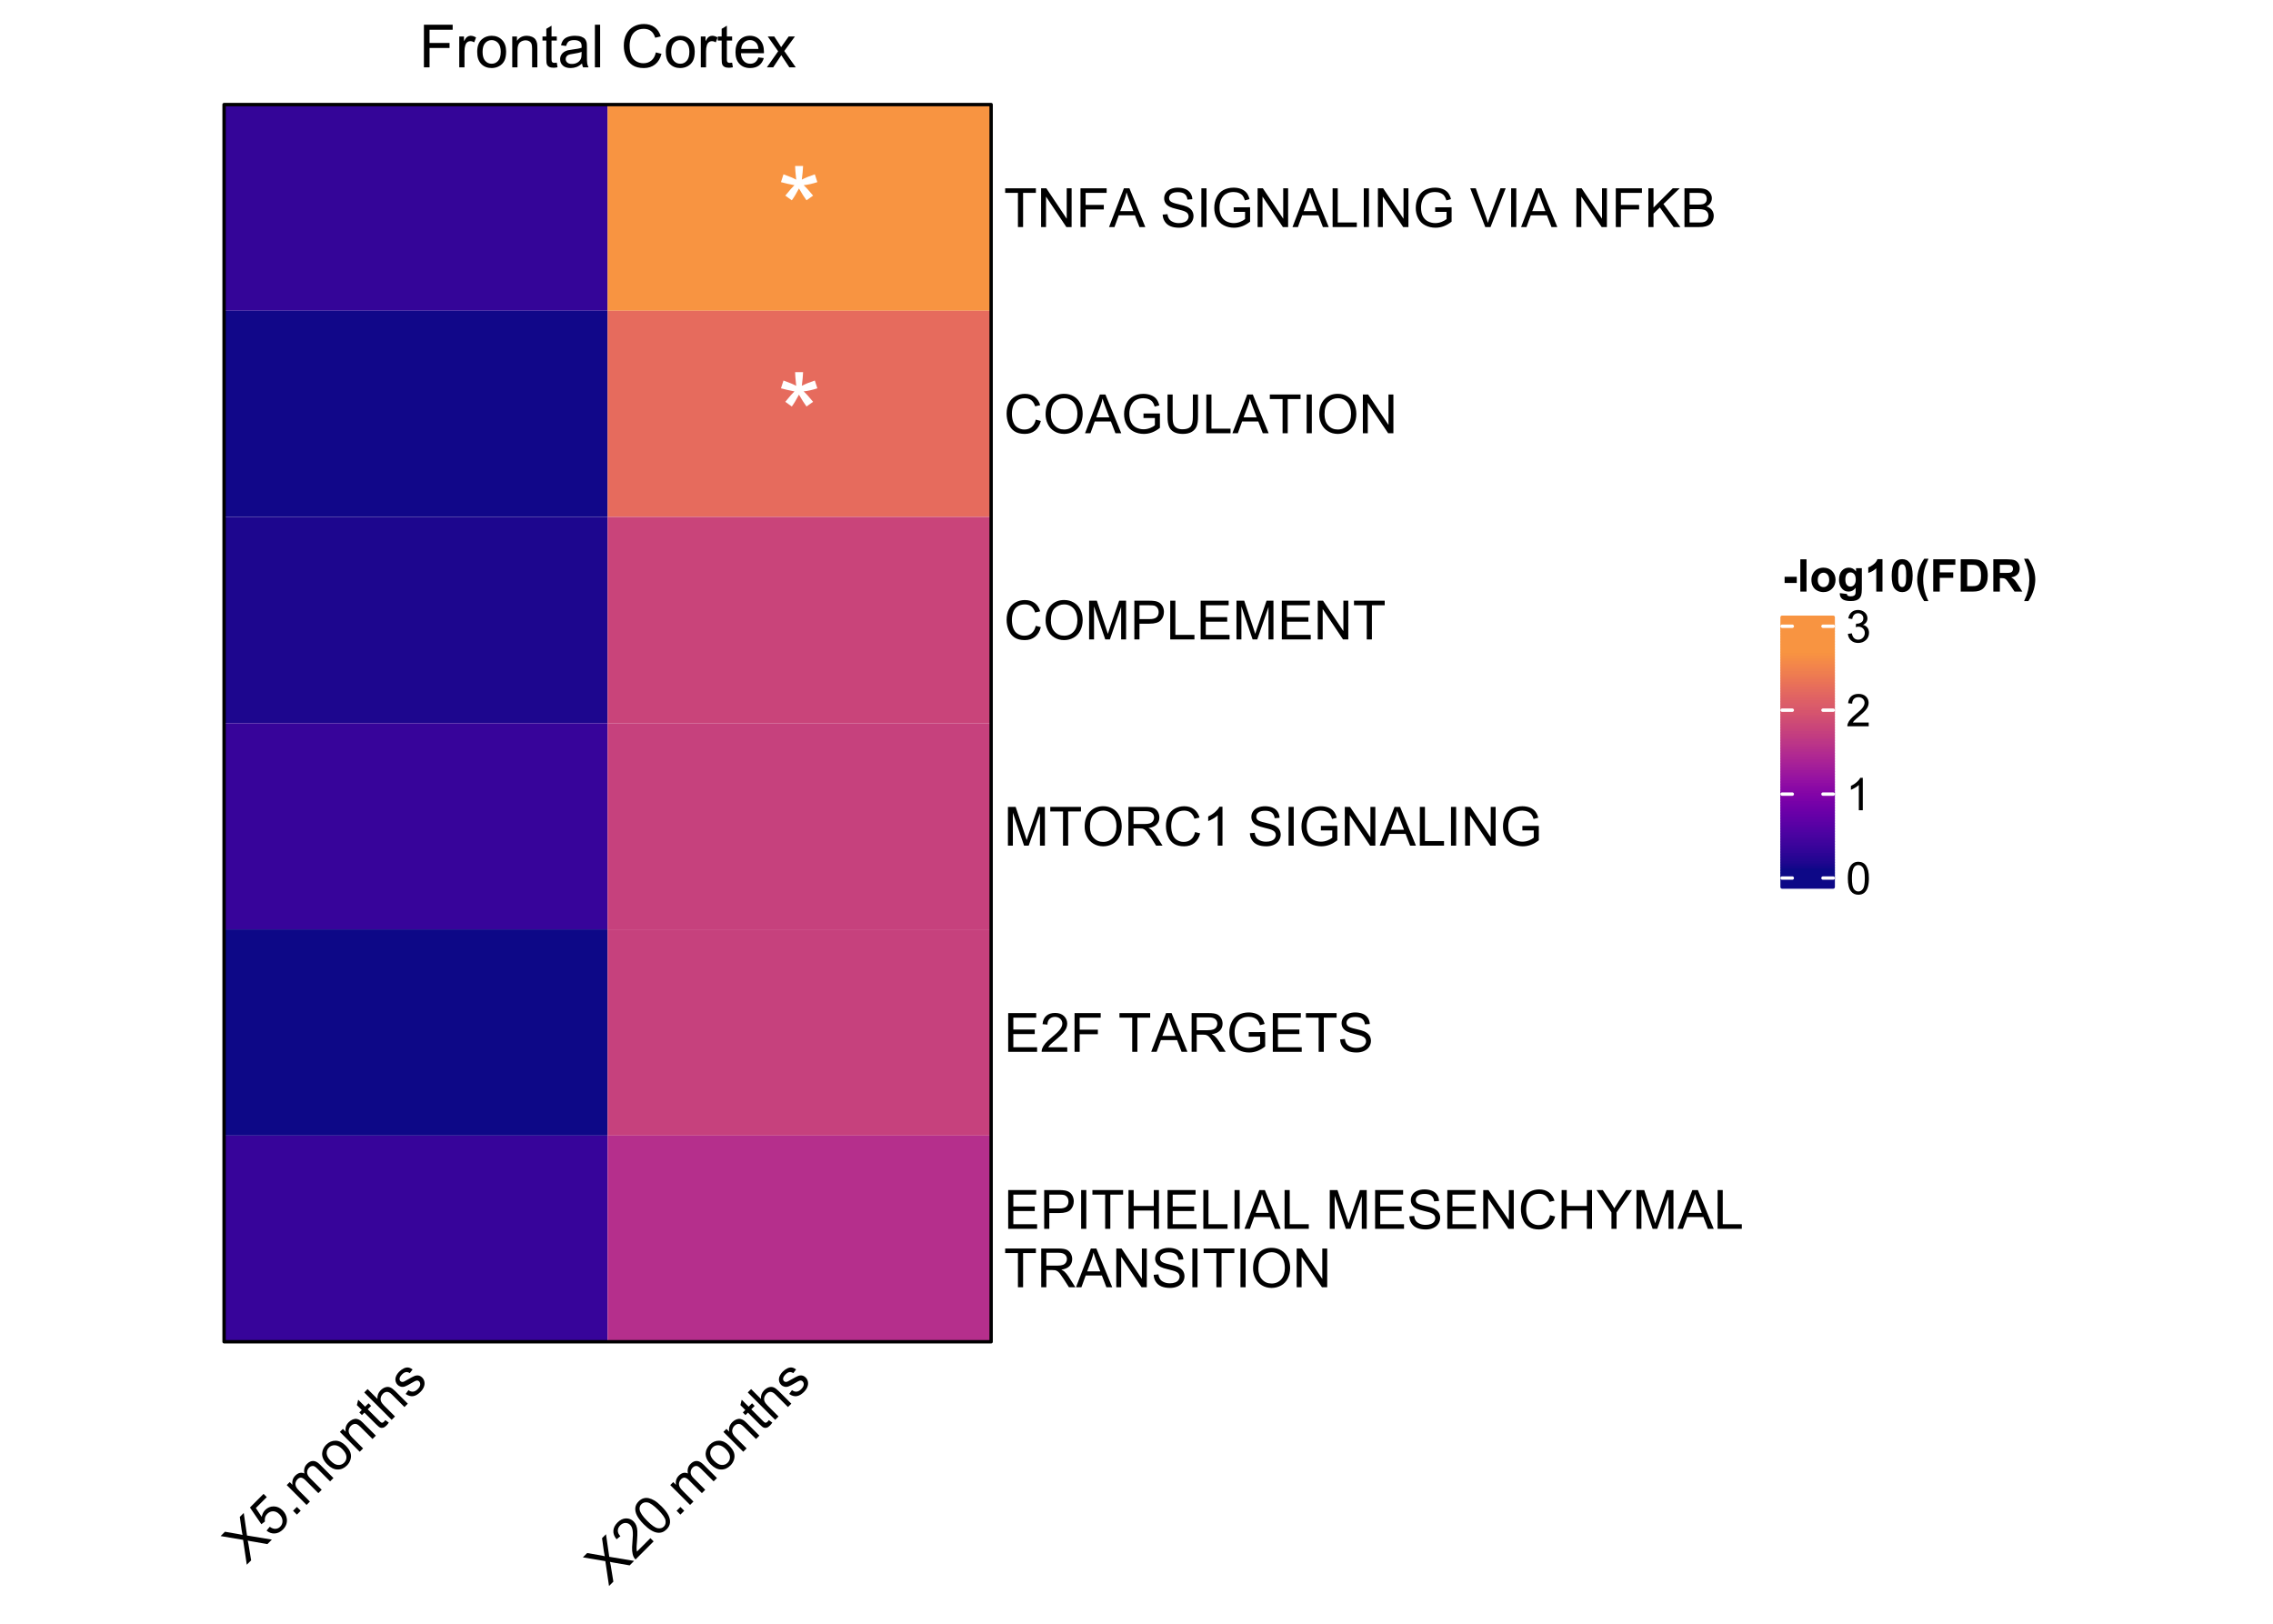 <?xml version="1.0" encoding="UTF-8"?>
<svg xmlns="http://www.w3.org/2000/svg" xmlns:xlink="http://www.w3.org/1999/xlink" width="504pt" height="360pt" viewBox="0 0 504 360" version="1.1">
<defs>
<g>
<symbol overflow="visible" id="glyph0-0">
<path style="stroke:none;" d="M 3.125 0 L 3.125 -15.625 L 15.625 -15.625 L 15.625 0 Z M 3.516 -0.391 L 15.234 -0.391 L 15.234 -15.234 L 3.516 -15.234 Z M 3.516 -0.391 "/>
</symbol>
<symbol overflow="visible" id="glyph0-1">
<path style="stroke:none;" d="M 0.781 -14.613 L 1.344 -16.344 C 2.633 -15.883 3.574 -15.488 4.164 -15.16 C 4.004 -16.629 3.922 -17.645 3.918 -18.199 L 5.688 -18.199 C 5.66 -17.395 5.566 -16.383 5.406 -15.172 C 6.242 -15.594 7.203 -15.984 8.289 -16.344 L 8.852 -14.613 C 7.816 -14.27 6.805 -14.039 5.812 -13.93 C 6.305 -13.492 7.004 -12.723 7.91 -11.621 L 6.445 -10.582 C 5.973 -11.223 5.414 -12.098 4.773 -13.207 C 4.168 -12.059 3.641 -11.184 3.188 -10.582 L 1.746 -11.621 C 2.688 -12.781 3.363 -13.551 3.773 -13.93 C 2.719 -14.129 1.719 -14.359 0.781 -14.613 Z M 0.781 -14.613 "/>
</symbol>
<symbol overflow="visible" id="glyph1-0">
<path style="stroke:none;" d="M 1.648 0 L 1.648 -8.25 L 8.25 -8.25 L 8.25 0 Z M 1.855 -0.207 L 8.043 -0.207 L 8.043 -8.043 L 1.855 -8.043 Z M 1.855 -0.207 "/>
</symbol>
<symbol overflow="visible" id="glyph1-1">
<path style="stroke:none;" d="M 1.082 0 L 1.082 -9.449 L 7.457 -9.449 L 7.457 -8.332 L 2.332 -8.332 L 2.332 -5.406 L 6.766 -5.406 L 6.766 -4.293 L 2.332 -4.293 L 2.332 0 Z M 1.082 0 "/>
</symbol>
<symbol overflow="visible" id="glyph1-2">
<path style="stroke:none;" d="M 0.855 0 L 0.855 -6.844 L 1.902 -6.844 L 1.902 -5.809 C 2.164 -6.289 2.41 -6.609 2.637 -6.766 C 2.863 -6.918 3.109 -6.996 3.383 -7 C 3.77 -6.996 4.168 -6.871 4.578 -6.625 L 4.176 -5.551 C 3.891 -5.715 3.605 -5.801 3.324 -5.801 C 3.066 -5.801 2.84 -5.723 2.641 -5.57 C 2.438 -5.418 2.293 -5.207 2.211 -4.938 C 2.078 -4.523 2.016 -4.07 2.016 -3.582 L 2.016 0 Z M 0.855 0 "/>
</symbol>
<symbol overflow="visible" id="glyph1-3">
<path style="stroke:none;" d="M 0.438 -3.422 C 0.434 -4.688 0.785 -5.625 1.496 -6.238 C 2.082 -6.742 2.801 -6.996 3.648 -7 C 4.586 -6.996 5.355 -6.688 5.953 -6.074 C 6.551 -5.453 6.848 -4.602 6.852 -3.52 C 6.848 -2.637 6.715 -1.945 6.453 -1.441 C 6.188 -0.934 5.805 -0.539 5.301 -0.262 C 4.793 0.016 4.242 0.152 3.648 0.156 C 2.688 0.152 1.914 -0.152 1.324 -0.766 C 0.73 -1.379 0.434 -2.266 0.438 -3.422 Z M 1.629 -3.422 C 1.629 -2.547 1.82 -1.891 2.203 -1.453 C 2.586 -1.016 3.066 -0.797 3.648 -0.801 C 4.223 -0.797 4.703 -1.016 5.086 -1.457 C 5.469 -1.891 5.66 -2.559 5.66 -3.461 C 5.66 -4.305 5.465 -4.945 5.082 -5.383 C 4.691 -5.816 4.215 -6.035 3.648 -6.039 C 3.066 -6.035 2.586 -5.816 2.203 -5.387 C 1.82 -4.949 1.629 -4.297 1.629 -3.422 Z M 1.629 -3.422 "/>
</symbol>
<symbol overflow="visible" id="glyph1-4">
<path style="stroke:none;" d="M 0.871 0 L 0.871 -6.844 L 1.914 -6.844 L 1.914 -5.871 C 2.414 -6.621 3.141 -6.996 4.094 -7 C 4.504 -6.996 4.883 -6.922 5.23 -6.777 C 5.574 -6.625 5.832 -6.43 6.008 -6.191 C 6.176 -5.949 6.297 -5.664 6.367 -5.336 C 6.41 -5.121 6.434 -4.746 6.434 -4.207 L 6.434 0 L 5.273 0 L 5.273 -4.164 C 5.273 -4.633 5.227 -4.984 5.137 -5.223 C 5.043 -5.453 4.883 -5.641 4.656 -5.781 C 4.426 -5.918 4.156 -5.988 3.848 -5.992 C 3.352 -5.988 2.926 -5.832 2.566 -5.523 C 2.207 -5.207 2.027 -4.613 2.031 -3.738 L 2.031 0 Z M 0.871 0 "/>
</symbol>
<symbol overflow="visible" id="glyph1-5">
<path style="stroke:none;" d="M 3.402 -1.039 L 3.57 -0.012 C 3.242 0.055 2.953 0.086 2.695 0.09 C 2.273 0.086 1.945 0.023 1.715 -0.109 C 1.48 -0.238 1.316 -0.414 1.223 -0.633 C 1.125 -0.852 1.078 -1.309 1.082 -2.004 L 1.082 -5.941 L 0.23 -5.941 L 0.23 -6.844 L 1.082 -6.844 L 1.082 -8.539 L 2.238 -9.234 L 2.238 -6.844 L 3.402 -6.844 L 3.402 -5.941 L 2.238 -5.941 L 2.238 -1.941 C 2.238 -1.605 2.258 -1.395 2.297 -1.301 C 2.336 -1.207 2.402 -1.129 2.496 -1.074 C 2.59 -1.016 2.723 -0.988 2.895 -0.992 C 3.02 -0.988 3.188 -1.004 3.402 -1.039 Z M 3.402 -1.039 "/>
</symbol>
<symbol overflow="visible" id="glyph1-6">
<path style="stroke:none;" d="M 5.336 -0.844 C 4.902 -0.477 4.488 -0.219 4.094 -0.07 C 3.695 0.078 3.27 0.152 2.816 0.156 C 2.062 0.152 1.484 -0.027 1.082 -0.395 C 0.676 -0.762 0.473 -1.234 0.477 -1.805 C 0.473 -2.141 0.551 -2.445 0.703 -2.723 C 0.855 -3 1.055 -3.223 1.305 -3.391 C 1.551 -3.555 1.828 -3.68 2.141 -3.77 C 2.363 -3.824 2.707 -3.883 3.172 -3.945 C 4.105 -4.055 4.797 -4.188 5.238 -4.344 C 5.242 -4.5 5.242 -4.602 5.246 -4.648 C 5.242 -5.117 5.133 -5.449 4.918 -5.645 C 4.617 -5.902 4.18 -6.035 3.598 -6.039 C 3.051 -6.035 2.645 -5.938 2.387 -5.75 C 2.125 -5.555 1.934 -5.219 1.812 -4.738 L 0.676 -4.891 C 0.777 -5.375 0.949 -5.766 1.184 -6.066 C 1.418 -6.363 1.758 -6.594 2.211 -6.758 C 2.656 -6.914 3.176 -6.996 3.766 -7 C 4.348 -6.996 4.82 -6.926 5.188 -6.793 C 5.547 -6.652 5.816 -6.48 5.992 -6.273 C 6.16 -6.062 6.281 -5.801 6.355 -5.484 C 6.391 -5.285 6.41 -4.926 6.414 -4.414 L 6.414 -2.867 C 6.41 -1.785 6.434 -1.105 6.488 -0.82 C 6.535 -0.535 6.633 -0.262 6.781 0 L 5.57 0 C 5.445 -0.238 5.367 -0.52 5.336 -0.844 Z M 5.238 -3.434 C 4.816 -3.262 4.184 -3.113 3.344 -2.996 C 2.863 -2.926 2.527 -2.852 2.332 -2.766 C 2.133 -2.68 1.98 -2.551 1.875 -2.387 C 1.766 -2.219 1.711 -2.035 1.715 -1.836 C 1.711 -1.523 1.828 -1.266 2.066 -1.062 C 2.297 -0.852 2.641 -0.75 3.094 -0.754 C 3.539 -0.75 3.934 -0.848 4.285 -1.047 C 4.629 -1.238 4.887 -1.508 5.055 -1.852 C 5.176 -2.109 5.238 -2.496 5.238 -3.012 Z M 5.238 -3.434 "/>
</symbol>
<symbol overflow="visible" id="glyph1-7">
<path style="stroke:none;" d="M 0.844 0 L 0.844 -9.449 L 2.004 -9.449 L 2.004 0 Z M 0.844 0 "/>
</symbol>
<symbol overflow="visible" id="glyph1-8">
<path style="stroke:none;" d=""/>
</symbol>
<symbol overflow="visible" id="glyph1-9">
<path style="stroke:none;" d="M 7.762 -3.312 L 9.012 -2.996 C 8.746 -1.965 8.273 -1.184 7.594 -0.648 C 6.914 -0.109 6.082 0.156 5.098 0.16 C 4.078 0.156 3.25 -0.047 2.613 -0.461 C 1.973 -0.871 1.484 -1.473 1.156 -2.262 C 0.82 -3.047 0.656 -3.891 0.656 -4.797 C 0.656 -5.777 0.844 -6.633 1.219 -7.367 C 1.594 -8.098 2.129 -8.656 2.824 -9.039 C 3.52 -9.418 4.281 -9.609 5.117 -9.609 C 6.059 -9.609 6.855 -9.367 7.5 -8.887 C 8.145 -8.406 8.594 -7.73 8.848 -6.859 L 7.617 -6.566 C 7.398 -7.25 7.078 -7.75 6.664 -8.066 C 6.242 -8.379 5.719 -8.535 5.094 -8.539 C 4.363 -8.535 3.758 -8.363 3.27 -8.016 C 2.781 -7.668 2.438 -7.199 2.242 -6.613 C 2.043 -6.023 1.945 -5.418 1.945 -4.801 C 1.945 -3.996 2.062 -3.297 2.297 -2.695 C 2.531 -2.094 2.895 -1.645 3.391 -1.352 C 3.883 -1.055 4.418 -0.906 4.996 -0.91 C 5.695 -0.906 6.289 -1.109 6.773 -1.516 C 7.258 -1.918 7.586 -2.516 7.762 -3.312 Z M 7.762 -3.312 "/>
</symbol>
<symbol overflow="visible" id="glyph1-10">
<path style="stroke:none;" d="M 5.555 -2.203 L 6.754 -2.055 C 6.562 -1.352 6.211 -0.809 5.703 -0.422 C 5.188 -0.039 4.535 0.152 3.746 0.156 C 2.738 0.152 1.945 -0.152 1.363 -0.77 C 0.773 -1.383 0.48 -2.25 0.484 -3.363 C 0.48 -4.516 0.777 -5.41 1.371 -6.047 C 1.965 -6.68 2.734 -6.996 3.68 -7 C 4.594 -6.996 5.34 -6.684 5.922 -6.062 C 6.5 -5.438 6.789 -4.562 6.793 -3.434 C 6.789 -3.363 6.789 -3.258 6.785 -3.125 L 1.684 -3.125 C 1.723 -2.371 1.938 -1.797 2.32 -1.398 C 2.703 -0.996 3.18 -0.797 3.75 -0.801 C 4.176 -0.797 4.539 -0.906 4.84 -1.133 C 5.141 -1.352 5.379 -1.711 5.555 -2.203 Z M 1.746 -4.078 L 5.57 -4.078 C 5.516 -4.656 5.367 -5.086 5.129 -5.375 C 4.758 -5.82 4.281 -6.047 3.691 -6.047 C 3.16 -6.047 2.711 -5.867 2.348 -5.512 C 1.984 -5.152 1.785 -4.676 1.746 -4.078 Z M 1.746 -4.078 "/>
</symbol>
<symbol overflow="visible" id="glyph1-11">
<path style="stroke:none;" d="M 0.098 0 L 2.598 -3.559 L 0.285 -6.844 L 1.734 -6.844 L 2.785 -5.238 C 2.98 -4.934 3.141 -4.676 3.262 -4.473 C 3.449 -4.754 3.625 -5.008 3.785 -5.227 L 4.938 -6.844 L 6.324 -6.844 L 3.957 -3.621 L 6.504 0 L 5.078 0 L 3.672 -2.125 L 3.301 -2.699 L 1.5 0 Z M 0.098 0 "/>
</symbol>
<symbol overflow="visible" id="glyph2-0">
<path style="stroke:none;" d="M 1.5 0 L 1.5 -7.5 L 7.5 -7.5 L 7.5 0 Z M 1.688 -0.188 L 7.312 -0.188 L 7.312 -7.312 L 1.688 -7.312 Z M 1.688 -0.188 "/>
</symbol>
<symbol overflow="visible" id="glyph2-1">
<path style="stroke:none;" d="M 3.109 0 L 3.109 -7.578 L 0.281 -7.578 L 0.281 -8.59 L 7.09 -8.59 L 7.09 -7.578 L 4.25 -7.578 L 4.25 0 Z M 3.109 0 "/>
</symbol>
<symbol overflow="visible" id="glyph2-2">
<path style="stroke:none;" d="M 0.914 0 L 0.914 -8.59 L 2.078 -8.59 L 6.594 -1.844 L 6.594 -8.59 L 7.68 -8.59 L 7.68 0 L 6.516 0 L 2.004 -6.75 L 2.004 0 Z M 0.914 0 "/>
</symbol>
<symbol overflow="visible" id="glyph2-3">
<path style="stroke:none;" d="M 0.984 0 L 0.984 -8.59 L 6.781 -8.59 L 6.781 -7.578 L 2.121 -7.578 L 2.121 -4.914 L 6.152 -4.914 L 6.152 -3.902 L 2.121 -3.902 L 2.121 0 Z M 0.984 0 "/>
</symbol>
<symbol overflow="visible" id="glyph2-4">
<path style="stroke:none;" d="M -0.016 0 L 3.281 -8.59 L 4.508 -8.59 L 8.023 0 L 6.727 0 L 5.727 -2.602 L 2.133 -2.602 L 1.188 0 Z M 2.461 -3.527 L 5.375 -3.527 L 4.477 -5.906 C 4.203 -6.629 4 -7.223 3.867 -7.688 C 3.758 -7.133 3.602 -6.586 3.406 -6.047 Z M 2.461 -3.527 "/>
</symbol>
<symbol overflow="visible" id="glyph2-5">
<path style="stroke:none;" d=""/>
</symbol>
<symbol overflow="visible" id="glyph2-6">
<path style="stroke:none;" d="M 0.539 -2.758 L 1.609 -2.852 C 1.66 -2.422 1.777 -2.07 1.965 -1.797 C 2.145 -1.52 2.434 -1.297 2.828 -1.129 C 3.215 -0.957 3.656 -0.871 4.148 -0.875 C 4.578 -0.871 4.961 -0.938 5.297 -1.066 C 5.629 -1.191 5.875 -1.367 6.039 -1.594 C 6.199 -1.82 6.281 -2.066 6.281 -2.332 C 6.281 -2.598 6.203 -2.832 6.047 -3.035 C 5.891 -3.238 5.633 -3.406 5.273 -3.547 C 5.043 -3.633 4.531 -3.773 3.746 -3.965 C 2.953 -4.152 2.402 -4.332 2.086 -4.5 C 1.672 -4.711 1.363 -4.977 1.168 -5.297 C 0.965 -5.617 0.867 -5.973 0.867 -6.367 C 0.867 -6.801 0.988 -7.207 1.234 -7.582 C 1.48 -7.957 1.84 -8.242 2.312 -8.441 C 2.785 -8.633 3.312 -8.73 3.891 -8.734 C 4.523 -8.73 5.082 -8.629 5.574 -8.426 C 6.059 -8.223 6.434 -7.922 6.695 -7.523 C 6.957 -7.125 7.098 -6.672 7.117 -6.172 L 6.031 -6.086 C 5.969 -6.629 5.77 -7.039 5.434 -7.316 C 5.094 -7.594 4.598 -7.734 3.938 -7.734 C 3.25 -7.734 2.746 -7.605 2.434 -7.355 C 2.113 -7.098 1.957 -6.797 1.961 -6.445 C 1.957 -6.137 2.07 -5.883 2.297 -5.684 C 2.516 -5.48 3.086 -5.273 4.012 -5.07 C 4.934 -4.859 5.566 -4.68 5.914 -4.523 C 6.41 -4.293 6.781 -4 7.02 -3.648 C 7.254 -3.293 7.371 -2.887 7.375 -2.426 C 7.371 -1.969 7.242 -1.535 6.984 -1.133 C 6.723 -0.727 6.344 -0.414 5.855 -0.188 C 5.363 0.035 4.812 0.145 4.203 0.148 C 3.422 0.145 2.77 0.035 2.246 -0.191 C 1.719 -0.414 1.309 -0.754 1.012 -1.215 C 0.711 -1.668 0.555 -2.184 0.539 -2.758 Z M 0.539 -2.758 "/>
</symbol>
<symbol overflow="visible" id="glyph2-7">
<path style="stroke:none;" d="M 1.117 0 L 1.117 -8.59 L 2.258 -8.59 L 2.258 0 Z M 1.117 0 "/>
</symbol>
<symbol overflow="visible" id="glyph2-8">
<path style="stroke:none;" d="M 4.945 -3.367 L 4.945 -4.375 L 8.586 -4.383 L 8.586 -1.195 C 8.023 -0.75 7.449 -0.414 6.855 -0.188 C 6.262 0.035 5.652 0.145 5.027 0.148 C 4.184 0.145 3.414 -0.031 2.727 -0.395 C 2.035 -0.754 1.516 -1.277 1.168 -1.961 C 0.812 -2.645 0.637 -3.41 0.641 -4.254 C 0.637 -5.09 0.812 -5.867 1.164 -6.594 C 1.512 -7.312 2.016 -7.852 2.672 -8.207 C 3.328 -8.555 4.082 -8.73 4.938 -8.734 C 5.559 -8.73 6.121 -8.629 6.621 -8.434 C 7.121 -8.23 7.516 -7.953 7.805 -7.594 C 8.09 -7.234 8.305 -6.766 8.453 -6.188 L 7.43 -5.906 C 7.297 -6.344 7.137 -6.688 6.949 -6.938 C 6.758 -7.188 6.484 -7.387 6.129 -7.539 C 5.77 -7.688 5.375 -7.762 4.945 -7.766 C 4.422 -7.762 3.973 -7.684 3.598 -7.527 C 3.219 -7.367 2.91 -7.16 2.68 -6.902 C 2.445 -6.645 2.266 -6.359 2.141 -6.055 C 1.918 -5.52 1.809 -4.945 1.812 -4.324 C 1.809 -3.559 1.941 -2.918 2.207 -2.402 C 2.469 -1.887 2.852 -1.504 3.355 -1.254 C 3.859 -1.004 4.395 -0.879 4.961 -0.879 C 5.453 -0.879 5.934 -0.973 6.406 -1.16 C 6.871 -1.348 7.227 -1.551 7.469 -1.77 L 7.469 -3.367 Z M 4.945 -3.367 "/>
</symbol>
<symbol overflow="visible" id="glyph2-9">
<path style="stroke:none;" d="M 0.879 0 L 0.879 -8.59 L 2.016 -8.59 L 2.016 -1.016 L 6.246 -1.016 L 6.246 0 Z M 0.879 0 "/>
</symbol>
<symbol overflow="visible" id="glyph2-10">
<path style="stroke:none;" d="M 3.383 0 L 0.055 -8.59 L 1.281 -8.59 L 3.516 -2.352 C 3.695 -1.848 3.844 -1.379 3.969 -0.945 C 4.094 -1.41 4.25 -1.879 4.43 -2.352 L 6.75 -8.59 L 7.91 -8.59 L 4.547 0 Z M 3.383 0 "/>
</symbol>
<symbol overflow="visible" id="glyph2-11">
<path style="stroke:none;" d="M 0.879 0 L 0.879 -8.59 L 2.016 -8.59 L 2.016 -4.328 L 6.281 -8.59 L 7.82 -8.59 L 4.219 -5.109 L 7.98 0 L 6.48 0 L 3.422 -4.348 L 2.016 -2.977 L 2.016 0 Z M 0.879 0 "/>
</symbol>
<symbol overflow="visible" id="glyph2-12">
<path style="stroke:none;" d="M 0.879 0 L 0.879 -8.59 L 4.102 -8.59 C 4.758 -8.59 5.281 -8.5 5.68 -8.328 C 6.07 -8.152 6.383 -7.887 6.609 -7.527 C 6.836 -7.164 6.949 -6.785 6.949 -6.391 C 6.949 -6.023 6.848 -5.68 6.648 -5.355 C 6.449 -5.027 6.148 -4.766 5.75 -4.57 C 6.266 -4.418 6.664 -4.156 6.945 -3.793 C 7.223 -3.422 7.363 -2.988 7.367 -2.492 C 7.363 -2.086 7.277 -1.711 7.109 -1.367 C 6.938 -1.02 6.73 -0.754 6.48 -0.57 C 6.23 -0.379 5.914 -0.238 5.539 -0.145 C 5.16 -0.047 4.699 0 4.156 0 Z M 2.016 -4.98 L 3.875 -4.98 C 4.375 -4.98 4.738 -5.012 4.957 -5.078 C 5.246 -5.164 5.461 -5.309 5.609 -5.508 C 5.75 -5.703 5.824 -5.953 5.828 -6.258 C 5.824 -6.543 5.758 -6.793 5.625 -7.012 C 5.488 -7.227 5.293 -7.375 5.039 -7.457 C 4.781 -7.535 4.344 -7.574 3.734 -7.578 L 2.016 -7.578 Z M 2.016 -1.016 L 4.156 -1.016 C 4.516 -1.012 4.773 -1.027 4.93 -1.055 C 5.188 -1.102 5.406 -1.18 5.582 -1.289 C 5.758 -1.398 5.902 -1.555 6.016 -1.766 C 6.129 -1.969 6.188 -2.211 6.188 -2.492 C 6.188 -2.805 6.105 -3.082 5.941 -3.324 C 5.777 -3.559 5.547 -3.727 5.258 -3.824 C 4.961 -3.918 4.543 -3.965 4 -3.969 L 2.016 -3.969 Z M 2.016 -1.016 "/>
</symbol>
<symbol overflow="visible" id="glyph2-13">
<path style="stroke:none;" d="M 7.055 -3.012 L 8.191 -2.727 C 7.953 -1.789 7.523 -1.078 6.906 -0.586 C 6.285 -0.098 5.527 0.145 4.633 0.148 C 3.707 0.145 2.953 -0.039 2.375 -0.418 C 1.793 -0.793 1.352 -1.34 1.051 -2.055 C 0.746 -2.77 0.598 -3.539 0.598 -4.359 C 0.598 -5.254 0.766 -6.031 1.109 -6.699 C 1.449 -7.363 1.938 -7.871 2.57 -8.215 C 3.199 -8.559 3.895 -8.73 4.652 -8.734 C 5.512 -8.73 6.234 -8.512 6.82 -8.078 C 7.406 -7.637 7.812 -7.023 8.047 -6.234 L 6.926 -5.969 C 6.723 -6.59 6.434 -7.047 6.059 -7.336 C 5.68 -7.621 5.203 -7.762 4.629 -7.766 C 3.969 -7.762 3.414 -7.605 2.973 -7.289 C 2.527 -6.969 2.219 -6.543 2.039 -6.012 C 1.859 -5.48 1.77 -4.93 1.77 -4.367 C 1.77 -3.633 1.875 -2.996 2.086 -2.449 C 2.297 -1.902 2.629 -1.496 3.082 -1.23 C 3.531 -0.961 4.016 -0.824 4.539 -0.828 C 5.176 -0.824 5.715 -1.008 6.156 -1.379 C 6.598 -1.742 6.898 -2.289 7.055 -3.012 Z M 7.055 -3.012 "/>
</symbol>
<symbol overflow="visible" id="glyph2-14">
<path style="stroke:none;" d="M 0.578 -4.184 C 0.574 -5.605 0.957 -6.719 1.727 -7.531 C 2.488 -8.336 3.477 -8.742 4.695 -8.742 C 5.484 -8.742 6.199 -8.551 6.836 -8.172 C 7.473 -7.793 7.957 -7.266 8.293 -6.586 C 8.625 -5.906 8.793 -5.137 8.797 -4.281 C 8.793 -3.41 8.617 -2.633 8.27 -1.945 C 7.914 -1.258 7.418 -0.734 6.773 -0.383 C 6.125 -0.027 5.43 0.145 4.688 0.148 C 3.879 0.145 3.156 -0.047 2.52 -0.438 C 1.879 -0.824 1.395 -1.359 1.07 -2.039 C 0.738 -2.715 0.574 -3.43 0.578 -4.184 Z M 1.75 -4.164 C 1.746 -3.129 2.023 -2.312 2.586 -1.719 C 3.141 -1.121 3.84 -0.824 4.68 -0.828 C 5.535 -0.824 6.238 -1.125 6.793 -1.73 C 7.344 -2.328 7.621 -3.184 7.625 -4.289 C 7.621 -4.984 7.504 -5.594 7.27 -6.117 C 7.031 -6.641 6.684 -7.043 6.23 -7.332 C 5.77 -7.617 5.262 -7.762 4.699 -7.766 C 3.895 -7.762 3.199 -7.484 2.621 -6.934 C 2.035 -6.379 1.746 -5.457 1.75 -4.164 Z M 1.75 -4.164 "/>
</symbol>
<symbol overflow="visible" id="glyph2-15">
<path style="stroke:none;" d="M 6.562 -8.59 L 7.699 -8.59 L 7.699 -3.625 C 7.699 -2.762 7.602 -2.078 7.406 -1.57 C 7.211 -1.062 6.855 -0.648 6.348 -0.328 C 5.836 -0.012 5.168 0.145 4.344 0.148 C 3.531 0.145 2.875 0.008 2.367 -0.27 C 1.855 -0.547 1.488 -0.945 1.273 -1.473 C 1.051 -1.996 0.941 -2.715 0.945 -3.625 L 0.945 -8.59 L 2.078 -8.59 L 2.078 -3.633 C 2.074 -2.887 2.145 -2.336 2.285 -1.984 C 2.426 -1.629 2.664 -1.355 3 -1.164 C 3.336 -0.973 3.75 -0.879 4.242 -0.879 C 5.078 -0.879 5.672 -1.066 6.027 -1.445 C 6.383 -1.824 6.562 -2.555 6.562 -3.633 Z M 6.562 -8.59 "/>
</symbol>
<symbol overflow="visible" id="glyph2-16">
<path style="stroke:none;" d="M 0.891 0 L 0.891 -8.59 L 2.602 -8.59 L 4.633 -2.508 C 4.816 -1.938 4.953 -1.512 5.047 -1.234 C 5.141 -1.543 5.293 -2.004 5.5 -2.613 L 7.559 -8.59 L 9.086 -8.59 L 9.086 0 L 7.992 0 L 7.992 -7.188 L 5.496 0 L 4.469 0 L 1.984 -7.312 L 1.984 0 Z M 0.891 0 "/>
</symbol>
<symbol overflow="visible" id="glyph2-17">
<path style="stroke:none;" d="M 0.926 0 L 0.926 -8.59 L 4.164 -8.59 C 4.734 -8.59 5.172 -8.562 5.473 -8.508 C 5.895 -8.438 6.246 -8.301 6.531 -8.105 C 6.816 -7.906 7.047 -7.633 7.223 -7.277 C 7.395 -6.918 7.48 -6.527 7.484 -6.105 C 7.48 -5.371 7.25 -4.75 6.785 -4.25 C 6.316 -3.742 5.477 -3.492 4.266 -3.492 L 2.062 -3.492 L 2.062 0 Z M 2.062 -4.508 L 4.281 -4.508 C 5.012 -4.504 5.535 -4.641 5.848 -4.918 C 6.156 -5.188 6.309 -5.574 6.312 -6.07 C 6.309 -6.43 6.219 -6.734 6.039 -6.992 C 5.855 -7.242 5.617 -7.414 5.32 -7.5 C 5.125 -7.551 4.77 -7.574 4.258 -7.578 L 2.062 -7.578 Z M 2.062 -4.508 "/>
</symbol>
<symbol overflow="visible" id="glyph2-18">
<path style="stroke:none;" d="M 0.949 0 L 0.949 -8.59 L 7.16 -8.59 L 7.16 -7.578 L 2.086 -7.578 L 2.086 -4.945 L 6.836 -4.945 L 6.836 -3.938 L 2.086 -3.938 L 2.086 -1.016 L 7.359 -1.016 L 7.359 0 Z M 0.949 0 "/>
</symbol>
<symbol overflow="visible" id="glyph2-19">
<path style="stroke:none;" d="M 0.945 0 L 0.945 -8.59 L 4.75 -8.59 C 5.512 -8.59 6.094 -8.512 6.496 -8.355 C 6.891 -8.199 7.211 -7.926 7.453 -7.539 C 7.691 -7.145 7.809 -6.715 7.812 -6.246 C 7.809 -5.637 7.613 -5.121 7.219 -4.703 C 6.82 -4.285 6.211 -4.02 5.391 -3.906 C 5.691 -3.762 5.918 -3.621 6.078 -3.48 C 6.406 -3.176 6.723 -2.793 7.02 -2.336 L 8.516 0 L 7.086 0 L 5.945 -1.789 C 5.613 -2.301 5.34 -2.695 5.125 -2.973 C 4.91 -3.242 4.719 -3.434 4.551 -3.547 C 4.379 -3.652 4.207 -3.73 4.031 -3.773 C 3.898 -3.797 3.688 -3.809 3.398 -3.812 L 2.078 -3.812 L 2.078 0 Z M 2.078 -4.797 L 4.523 -4.797 C 5.043 -4.793 5.449 -4.848 5.742 -4.957 C 6.031 -5.066 6.254 -5.238 6.41 -5.473 C 6.562 -5.707 6.637 -5.965 6.641 -6.246 C 6.637 -6.652 6.488 -6.984 6.195 -7.246 C 5.898 -7.508 5.434 -7.641 4.797 -7.641 L 2.078 -7.641 Z M 2.078 -4.797 "/>
</symbol>
<symbol overflow="visible" id="glyph2-20">
<path style="stroke:none;" d="M 4.469 0 L 3.414 0 L 3.414 -6.719 C 3.16 -6.477 2.828 -6.234 2.414 -5.996 C 2 -5.75 1.629 -5.57 1.305 -5.449 L 1.305 -6.469 C 1.895 -6.742 2.41 -7.078 2.852 -7.477 C 3.293 -7.871 3.605 -8.254 3.789 -8.625 L 4.469 -8.625 Z M 4.469 0 "/>
</symbol>
<symbol overflow="visible" id="glyph2-21">
<path style="stroke:none;" d="M 6.039 -1.016 L 6.039 0 L 0.363 0 C 0.355 -0.254 0.395 -0.496 0.484 -0.734 C 0.629 -1.117 0.859 -1.5 1.18 -1.875 C 1.492 -2.25 1.953 -2.684 2.562 -3.176 C 3.492 -3.941 4.125 -4.547 4.453 -4.992 C 4.781 -5.438 4.945 -5.859 4.945 -6.266 C 4.945 -6.68 4.793 -7.031 4.496 -7.32 C 4.191 -7.602 3.805 -7.746 3.328 -7.75 C 2.82 -7.746 2.414 -7.594 2.109 -7.293 C 1.805 -6.984 1.648 -6.562 1.648 -6.031 L 0.562 -6.141 C 0.633 -6.945 0.91 -7.559 1.398 -7.988 C 1.879 -8.41 2.531 -8.625 3.352 -8.625 C 4.172 -8.625 4.824 -8.395 5.309 -7.938 C 5.789 -7.48 6.027 -6.914 6.031 -6.242 C 6.027 -5.895 5.957 -5.559 5.82 -5.227 C 5.676 -4.891 5.441 -4.539 5.117 -4.176 C 4.789 -3.805 4.25 -3.301 3.492 -2.664 C 2.859 -2.129 2.453 -1.77 2.273 -1.582 C 2.094 -1.395 1.945 -1.203 1.828 -1.016 Z M 6.039 -1.016 "/>
</symbol>
<symbol overflow="visible" id="glyph2-22">
<path style="stroke:none;" d="M 0.961 0 L 0.961 -8.59 L 2.098 -8.59 L 2.098 -5.062 L 6.562 -5.062 L 6.562 -8.59 L 7.699 -8.59 L 7.699 0 L 6.562 0 L 6.562 -4.047 L 2.098 -4.047 L 2.098 0 Z M 0.961 0 "/>
</symbol>
<symbol overflow="visible" id="glyph2-23">
<path style="stroke:none;" d="M 3.344 0 L 3.344 -3.641 L 0.035 -8.59 L 1.418 -8.59 L 3.109 -6 C 3.418 -5.516 3.711 -5.031 3.984 -4.547 C 4.242 -4.992 4.555 -5.496 4.922 -6.062 L 6.586 -8.59 L 7.91 -8.59 L 4.484 -3.641 L 4.484 0 Z M 3.344 0 "/>
</symbol>
<symbol overflow="visible" id="glyph3-0">
<path style="stroke:none;" d="M 1.062 -1.062 L -4.242 -6.363 L 0 -10.605 L 5.305 -5.305 Z M 1.062 -1.324 L 5.039 -5.305 L 0 -10.34 L -3.977 -6.363 Z M 1.062 -1.324 "/>
</symbol>
<symbol overflow="visible" id="glyph3-1">
<path style="stroke:none;" d="M 0.039 -0.039 L -0.777 -5.551 L -5.758 -6.391 L -4.801 -7.348 L -2.141 -6.891 C -1.586 -6.797 -1.176 -6.711 -0.906 -6.633 C -0.988 -6.988 -1.059 -7.379 -1.117 -7.805 L -1.508 -10.641 L -0.633 -11.516 L 0.094 -6.516 L 5.605 -5.605 L 4.613 -4.613 L 0.914 -5.25 C 0.703 -5.289 0.48 -5.336 0.246 -5.391 C 0.328 -5.031 0.383 -4.781 0.41 -4.645 L 1.004 -1.004 Z M 0.039 -0.039 "/>
</symbol>
<symbol overflow="visible" id="glyph3-2">
<path style="stroke:none;" d="M -1.238 -1.941 L -0.523 -2.793 C -0.082 -2.469 0.336 -2.316 0.742 -2.336 C 1.145 -2.355 1.496 -2.516 1.793 -2.812 C 2.152 -3.172 2.32 -3.609 2.297 -4.129 C 2.273 -4.648 2.039 -5.133 1.594 -5.582 C 1.168 -6.004 0.711 -6.219 0.23 -6.227 C -0.254 -6.23 -0.688 -6.043 -1.078 -5.66 C -1.316 -5.418 -1.477 -5.145 -1.562 -4.844 C -1.645 -4.539 -1.656 -4.246 -1.594 -3.965 L -2.387 -3.355 L -4.918 -7.062 L -1.898 -10.086 L -1.184 -9.371 L -3.609 -6.949 L -2.305 -4.988 C -2.188 -5.605 -1.934 -6.117 -1.539 -6.516 C -1.004 -7.047 -0.375 -7.309 0.355 -7.309 C 1.086 -7.301 1.742 -7.012 2.32 -6.438 C 2.867 -5.887 3.18 -5.25 3.266 -4.531 C 3.363 -3.648 3.078 -2.871 2.406 -2.199 C 1.852 -1.645 1.246 -1.348 0.59 -1.309 C -0.07 -1.266 -0.676 -1.477 -1.238 -1.941 Z M -1.238 -1.941 "/>
</symbol>
<symbol overflow="visible" id="glyph3-3">
<path style="stroke:none;" d="M 0.77 -0.77 L -0.078 -1.621 L 0.77 -2.469 L 1.621 -1.621 Z M 0.77 -0.77 "/>
</symbol>
<symbol overflow="visible" id="glyph3-4">
<path style="stroke:none;" d="M 0.559 -0.559 L -3.84 -4.961 L -3.172 -5.625 L -2.555 -5.008 C -2.633 -5.359 -2.621 -5.715 -2.523 -6.078 C -2.426 -6.438 -2.23 -6.766 -1.938 -7.059 C -1.609 -7.383 -1.273 -7.582 -0.934 -7.66 C -0.586 -7.73 -0.254 -7.688 0.074 -7.531 C -0.094 -8.391 0.102 -9.102 0.664 -9.66 C 1.094 -10.094 1.551 -10.309 2.031 -10.305 C 2.504 -10.297 2.992 -10.043 3.5 -9.543 L 6.52 -6.52 L 5.781 -5.781 L 3.008 -8.551 C 2.703 -8.848 2.465 -9.039 2.289 -9.121 C 2.109 -9.203 1.918 -9.223 1.711 -9.176 C 1.504 -9.129 1.312 -9.02 1.145 -8.852 C 0.832 -8.539 0.68 -8.18 0.68 -7.77 C 0.68 -7.359 0.906 -6.926 1.363 -6.477 L 3.918 -3.918 L 3.172 -3.172 L 0.316 -6.031 C -0.016 -6.359 -0.324 -6.551 -0.613 -6.598 C -0.898 -6.641 -1.18 -6.523 -1.457 -6.246 C -1.664 -6.035 -1.805 -5.785 -1.875 -5.5 C -1.941 -5.207 -1.906 -4.914 -1.777 -4.625 C -1.641 -4.328 -1.375 -3.984 -0.977 -3.59 L 1.305 -1.305 Z M 0.559 -0.559 "/>
</symbol>
<symbol overflow="visible" id="glyph3-5">
<path style="stroke:none;" d="M -1.918 -2.48 C -2.73 -3.293 -3.109 -4.125 -3.051 -4.973 C -2.992 -5.672 -2.695 -6.297 -2.156 -6.844 C -1.547 -7.445 -0.852 -7.738 -0.074 -7.73 C 0.703 -7.715 1.438 -7.363 2.141 -6.668 C 2.703 -6.098 3.066 -5.566 3.223 -5.074 C 3.379 -4.578 3.383 -4.078 3.238 -3.574 C 3.09 -3.07 2.824 -2.625 2.445 -2.246 C 1.824 -1.625 1.129 -1.324 0.355 -1.344 C -0.418 -1.355 -1.172 -1.734 -1.918 -2.48 Z M -1.152 -3.25 C -0.586 -2.684 -0.043 -2.383 0.484 -2.352 C 1.008 -2.312 1.457 -2.484 1.832 -2.859 C 2.199 -3.227 2.367 -3.672 2.332 -4.203 C 2.293 -4.727 1.984 -5.281 1.414 -5.863 C 0.867 -6.406 0.336 -6.695 -0.191 -6.727 C -0.719 -6.758 -1.168 -6.59 -1.539 -6.227 C -1.91 -5.852 -2.078 -5.402 -2.047 -4.879 C -2.008 -4.352 -1.711 -3.809 -1.152 -3.25 Z M -1.152 -3.25 "/>
</symbol>
<symbol overflow="visible" id="glyph3-6">
<path style="stroke:none;" d="M 0.559 -0.559 L -3.84 -4.961 L -3.168 -5.629 L -2.543 -5.004 C -2.703 -5.809 -2.477 -6.516 -1.867 -7.129 C -1.602 -7.391 -1.312 -7.586 -0.996 -7.719 C -0.676 -7.844 -0.383 -7.887 -0.121 -7.844 C 0.145 -7.797 0.402 -7.691 0.664 -7.523 C 0.824 -7.414 1.082 -7.184 1.43 -6.84 L 4.137 -4.137 L 3.391 -3.391 L 0.711 -6.066 C 0.406 -6.363 0.156 -6.562 -0.055 -6.66 C -0.258 -6.75 -0.48 -6.766 -0.723 -6.711 C -0.957 -6.648 -1.176 -6.523 -1.379 -6.328 C -1.691 -6.008 -1.867 -5.633 -1.898 -5.203 C -1.926 -4.77 -1.656 -4.27 -1.098 -3.707 L 1.305 -1.305 Z M 0.559 -0.559 "/>
</symbol>
<symbol overflow="visible" id="glyph3-7">
<path style="stroke:none;" d="M 1.52 -2.855 L 2.285 -2.305 C 2.121 -2.047 1.953 -1.84 1.789 -1.676 C 1.516 -1.402 1.266 -1.234 1.031 -1.172 C 0.797 -1.109 0.578 -1.117 0.379 -1.195 C 0.176 -1.273 -0.145 -1.535 -0.594 -1.984 L -3.125 -4.516 L -3.672 -3.969 L -4.25 -4.551 L -3.703 -5.098 L -4.793 -6.188 L -4.5 -7.375 L -2.961 -5.836 L -2.211 -6.586 L -1.633 -6.008 L -2.383 -5.258 L 0.191 -2.684 C 0.398 -2.473 0.547 -2.348 0.637 -2.312 C 0.723 -2.277 0.812 -2.273 0.91 -2.297 C 1.004 -2.32 1.109 -2.387 1.223 -2.5 C 1.305 -2.578 1.402 -2.695 1.52 -2.855 Z M 1.52 -2.855 "/>
</symbol>
<symbol overflow="visible" id="glyph3-8">
<path style="stroke:none;" d="M 0.559 -0.559 L -5.516 -6.633 L -4.77 -7.379 L -2.59 -5.199 C -2.645 -5.949 -2.406 -6.59 -1.875 -7.121 C -1.547 -7.441 -1.199 -7.66 -0.832 -7.777 C -0.465 -7.887 -0.117 -7.883 0.211 -7.762 C 0.539 -7.637 0.918 -7.359 1.355 -6.93 L 4.145 -4.145 L 3.398 -3.398 L 0.609 -6.188 C 0.234 -6.559 -0.117 -6.746 -0.445 -6.758 C -0.777 -6.762 -1.09 -6.621 -1.387 -6.328 C -1.605 -6.105 -1.758 -5.84 -1.84 -5.531 C -1.918 -5.219 -1.898 -4.922 -1.789 -4.648 C -1.672 -4.367 -1.445 -4.055 -1.102 -3.711 L 1.305 -1.305 Z M 0.559 -0.559 "/>
</symbol>
<symbol overflow="visible" id="glyph3-9">
<path style="stroke:none;" d="M -1.051 -1.574 L -0.43 -2.43 C -0.094 -2.172 0.242 -2.059 0.594 -2.094 C 0.938 -2.121 1.281 -2.309 1.625 -2.652 C 1.961 -2.992 2.145 -3.316 2.176 -3.621 C 2.199 -3.926 2.121 -4.172 1.934 -4.363 C 1.766 -4.531 1.559 -4.59 1.316 -4.539 C 1.148 -4.504 0.809 -4.336 0.301 -4.031 C -0.387 -3.621 -0.879 -3.359 -1.191 -3.25 C -1.5 -3.137 -1.801 -3.117 -2.09 -3.188 C -2.375 -3.258 -2.629 -3.398 -2.848 -3.617 C -3.043 -3.809 -3.176 -4.035 -3.254 -4.297 C -3.328 -4.551 -3.348 -4.812 -3.305 -5.078 C -3.273 -5.277 -3.188 -5.508 -3.051 -5.77 C -2.906 -6.027 -2.723 -6.273 -2.496 -6.504 C -2.148 -6.848 -1.793 -7.102 -1.434 -7.266 C -1.07 -7.426 -0.742 -7.48 -0.453 -7.438 C -0.156 -7.391 0.152 -7.25 0.484 -7.016 L -0.145 -6.188 C -0.402 -6.379 -0.676 -6.457 -0.961 -6.426 C -1.246 -6.391 -1.535 -6.23 -1.828 -5.945 C -2.168 -5.602 -2.355 -5.301 -2.391 -5.043 C -2.422 -4.781 -2.359 -4.574 -2.211 -4.426 C -2.109 -4.324 -1.992 -4.27 -1.859 -4.254 C -1.715 -4.234 -1.555 -4.262 -1.375 -4.344 C -1.27 -4.387 -0.988 -4.543 -0.527 -4.809 C 0.141 -5.195 0.621 -5.449 0.922 -5.566 C 1.219 -5.684 1.516 -5.715 1.805 -5.668 C 2.094 -5.613 2.363 -5.461 2.621 -5.207 C 2.867 -4.957 3.031 -4.652 3.105 -4.289 C 3.18 -3.922 3.141 -3.539 2.988 -3.148 C 2.832 -2.75 2.582 -2.383 2.242 -2.043 C 1.668 -1.469 1.113 -1.152 0.578 -1.09 C 0.043 -1.027 -0.496 -1.188 -1.051 -1.574 Z M -1.051 -1.574 "/>
</symbol>
<symbol overflow="visible" id="glyph3-10">
<path style="stroke:none;" d="M 3.555 -4.988 L 4.273 -4.273 L 0.258 -0.258 C 0.074 -0.43 -0.07 -0.629 -0.176 -0.863 C -0.344 -1.234 -0.445 -1.668 -0.488 -2.16 C -0.527 -2.648 -0.512 -3.281 -0.434 -4.055 C -0.316 -5.258 -0.297 -6.133 -0.383 -6.68 C -0.461 -7.227 -0.645 -7.641 -0.934 -7.926 C -1.223 -8.219 -1.578 -8.363 -1.996 -8.355 C -2.406 -8.348 -2.785 -8.172 -3.129 -7.836 C -3.488 -7.473 -3.668 -7.078 -3.668 -6.648 C -3.668 -6.215 -3.477 -5.809 -3.098 -5.426 L -3.945 -4.738 C -4.461 -5.359 -4.699 -5.992 -4.656 -6.637 C -4.613 -7.277 -4.305 -7.887 -3.73 -8.469 C -3.145 -9.047 -2.52 -9.348 -1.859 -9.367 C -1.195 -9.383 -0.625 -9.152 -0.148 -8.676 C 0.094 -8.43 0.277 -8.141 0.418 -7.809 C 0.551 -7.473 0.633 -7.059 0.664 -6.57 C 0.688 -6.078 0.664 -5.34 0.586 -4.355 C 0.512 -3.527 0.477 -2.984 0.484 -2.727 C 0.488 -2.461 0.52 -2.223 0.574 -2.008 Z M 3.555 -4.988 "/>
</symbol>
<symbol overflow="visible" id="glyph3-11">
<path style="stroke:none;" d="M -2.645 -3.348 C -3.355 -4.062 -3.859 -4.715 -4.152 -5.305 C -4.441 -5.887 -4.559 -6.445 -4.508 -6.977 C -4.453 -7.504 -4.207 -7.988 -3.766 -8.43 C -3.438 -8.754 -3.086 -8.977 -2.711 -9.094 C -2.332 -9.207 -1.941 -9.219 -1.535 -9.133 C -1.129 -9.043 -0.699 -8.867 -0.254 -8.605 C 0.191 -8.34 0.711 -7.906 1.316 -7.309 C 2.027 -6.59 2.531 -5.941 2.824 -5.363 C 3.113 -4.777 3.23 -4.223 3.18 -3.691 C 3.125 -3.16 2.879 -2.672 2.438 -2.23 C 1.852 -1.641 1.18 -1.391 0.426 -1.48 C -0.48 -1.582 -1.5 -2.203 -2.645 -3.348 Z M -1.875 -4.113 C -0.879 -3.113 -0.102 -2.566 0.461 -2.473 C 1.023 -2.375 1.477 -2.496 1.824 -2.844 C 2.16 -3.18 2.281 -3.633 2.188 -4.203 C 2.086 -4.766 1.543 -5.547 0.551 -6.543 C -0.449 -7.539 -1.23 -8.086 -1.793 -8.184 C -2.355 -8.277 -2.809 -8.152 -3.156 -7.805 C -3.496 -7.461 -3.625 -7.043 -3.543 -6.551 C -3.426 -5.922 -2.871 -5.109 -1.875 -4.113 Z M -1.875 -4.113 "/>
</symbol>
<symbol overflow="visible" id="glyph4-0">
<path style="stroke:none;" d="M 1.25 0 L 1.25 -6.25 L 6.25 -6.25 L 6.25 0 Z M 1.406 -0.156 L 6.094 -0.156 L 6.094 -6.094 L 1.406 -6.094 Z M 1.406 -0.156 "/>
</symbol>
<symbol overflow="visible" id="glyph4-1">
<path style="stroke:none;" d="M 0.562 -1.91 L 0.562 -3.281 L 3.258 -3.281 L 3.258 -1.91 Z M 0.562 -1.91 "/>
</symbol>
<symbol overflow="visible" id="glyph4-2">
<path style="stroke:none;" d="M 0.719 0 L 0.719 -7.156 L 2.09 -7.156 L 2.09 0 Z M 0.719 0 "/>
</symbol>
<symbol overflow="visible" id="glyph4-3">
<path style="stroke:none;" d="M 0.398 -2.664 C 0.398 -3.121 0.508 -3.562 0.734 -3.988 C 0.957 -4.414 1.277 -4.738 1.691 -4.965 C 2.102 -5.188 2.562 -5.301 3.07 -5.305 C 3.855 -5.301 4.496 -5.047 5 -4.539 C 5.496 -4.027 5.746 -3.383 5.75 -2.609 C 5.746 -1.82 5.496 -1.172 4.992 -0.656 C 4.484 -0.141 3.848 0.117 3.082 0.117 C 2.605 0.117 2.148 0.012 1.719 -0.203 C 1.285 -0.418 0.957 -0.734 0.734 -1.148 C 0.508 -1.562 0.398 -2.066 0.398 -2.664 Z M 1.805 -2.594 C 1.805 -2.074 1.926 -1.68 2.172 -1.41 C 2.414 -1.133 2.715 -0.996 3.078 -1 C 3.43 -0.996 3.73 -1.133 3.977 -1.41 C 4.215 -1.68 4.336 -2.078 4.34 -2.602 C 4.336 -3.109 4.215 -3.5 3.977 -3.773 C 3.73 -4.047 3.43 -4.184 3.078 -4.184 C 2.715 -4.184 2.414 -4.047 2.172 -3.773 C 1.926 -3.5 1.805 -3.105 1.805 -2.594 Z M 1.805 -2.594 "/>
</symbol>
<symbol overflow="visible" id="glyph4-4">
<path style="stroke:none;" d="M 0.59 0.344 L 2.156 0.531 C 2.18 0.711 2.238 0.836 2.34 0.906 C 2.465 1.004 2.672 1.055 2.953 1.055 C 3.312 1.055 3.578 1 3.758 0.895 C 3.875 0.82 3.969 0.703 4.031 0.547 C 4.074 0.43 4.094 0.223 4.098 -0.082 L 4.098 -0.84 C 3.684 -0.277 3.168 0 2.543 0 C 1.848 0 1.297 -0.293 0.891 -0.883 C 0.57 -1.348 0.41 -1.926 0.41 -2.621 C 0.41 -3.488 0.617 -4.152 1.035 -4.613 C 1.453 -5.07 1.973 -5.301 2.598 -5.305 C 3.234 -5.301 3.766 -5.02 4.184 -4.457 L 4.184 -5.188 L 5.469 -5.188 L 5.469 -0.531 C 5.465 0.082 5.414 0.535 5.316 0.84 C 5.211 1.137 5.07 1.375 4.891 1.551 C 4.707 1.723 4.465 1.859 4.16 1.957 C 3.855 2.055 3.469 2.102 3.008 2.105 C 2.125 2.102 1.504 1.953 1.137 1.652 C 0.77 1.352 0.586 0.969 0.586 0.508 C 0.586 0.457 0.586 0.402 0.59 0.344 Z M 1.816 -2.699 C 1.816 -2.148 1.922 -1.746 2.137 -1.492 C 2.348 -1.234 2.609 -1.105 2.926 -1.109 C 3.258 -1.105 3.543 -1.238 3.773 -1.5 C 4.004 -1.762 4.117 -2.148 4.121 -2.664 C 4.117 -3.199 4.008 -3.598 3.789 -3.863 C 3.566 -4.121 3.285 -4.254 2.949 -4.254 C 2.617 -4.254 2.348 -4.125 2.137 -3.867 C 1.922 -3.609 1.816 -3.219 1.816 -2.699 Z M 1.816 -2.699 "/>
</symbol>
<symbol overflow="visible" id="glyph4-5">
<path style="stroke:none;" d="M 3.938 0 L 2.562 0 L 2.562 -5.172 C 2.059 -4.699 1.469 -4.352 0.789 -4.133 L 0.789 -5.375 C 1.145 -5.488 1.535 -5.711 1.957 -6.039 C 2.375 -6.363 2.66 -6.746 2.82 -7.188 L 3.938 -7.188 Z M 3.938 0 "/>
</symbol>
<symbol overflow="visible" id="glyph4-6">
<path style="stroke:none;" d="M 2.742 -7.188 C 3.438 -7.184 3.98 -6.938 4.371 -6.445 C 4.836 -5.859 5.066 -4.887 5.07 -3.531 C 5.066 -2.176 4.832 -1.203 4.367 -0.609 C 3.977 -0.125 3.438 0.117 2.742 0.121 C 2.047 0.117 1.484 -0.148 1.059 -0.68 C 0.633 -1.215 0.422 -2.168 0.422 -3.547 C 0.422 -4.891 0.656 -5.859 1.125 -6.453 C 1.508 -6.938 2.047 -7.184 2.742 -7.188 Z M 2.742 -6.051 C 2.578 -6.047 2.43 -5.992 2.301 -5.891 C 2.168 -5.781 2.066 -5.594 1.996 -5.32 C 1.898 -4.965 1.852 -4.367 1.855 -3.531 C 1.852 -2.688 1.895 -2.109 1.98 -1.797 C 2.066 -1.48 2.172 -1.273 2.301 -1.172 C 2.43 -1.066 2.578 -1.012 2.742 -1.016 C 2.906 -1.012 3.055 -1.066 3.188 -1.172 C 3.316 -1.277 3.418 -1.465 3.492 -1.742 C 3.586 -2.09 3.633 -2.688 3.633 -3.531 C 3.633 -4.367 3.59 -4.945 3.504 -5.262 C 3.418 -5.574 3.309 -5.781 3.184 -5.891 C 3.051 -5.992 2.906 -6.047 2.742 -6.051 Z M 2.742 -6.051 "/>
</symbol>
<symbol overflow="visible" id="glyph4-7">
<path style="stroke:none;" d="M 2.992 2.105 L 2.051 2.105 C 1.551 1.348 1.172 0.57 0.914 -0.238 C 0.652 -1.047 0.52 -1.832 0.523 -2.594 C 0.52 -3.531 0.684 -4.422 1.008 -5.266 C 1.285 -5.992 1.637 -6.664 2.07 -7.281 L 3.008 -7.281 C 2.559 -6.293 2.254 -5.453 2.086 -4.762 C 1.918 -4.07 1.832 -3.336 1.836 -2.562 C 1.832 -2.023 1.883 -1.477 1.984 -0.922 C 2.082 -0.359 2.219 0.168 2.391 0.672 C 2.504 1.004 2.703 1.48 2.992 2.105 Z M 2.992 2.105 "/>
</symbol>
<symbol overflow="visible" id="glyph4-8">
<path style="stroke:none;" d="M 0.738 0 L 0.738 -7.156 L 5.645 -7.156 L 5.645 -5.945 L 2.184 -5.945 L 2.184 -4.254 L 5.172 -4.254 L 5.172 -3.043 L 2.184 -3.043 L 2.184 0 Z M 0.738 0 "/>
</symbol>
<symbol overflow="visible" id="glyph4-9">
<path style="stroke:none;" d="M 0.723 -7.156 L 3.363 -7.156 C 3.957 -7.152 4.41 -7.109 4.727 -7.023 C 5.145 -6.895 5.504 -6.676 5.805 -6.363 C 6.102 -6.047 6.328 -5.66 6.488 -5.203 C 6.641 -4.742 6.719 -4.176 6.723 -3.512 C 6.719 -2.918 6.648 -2.41 6.504 -1.988 C 6.324 -1.465 6.066 -1.043 5.738 -0.723 C 5.48 -0.473 5.145 -0.285 4.723 -0.152 C 4.402 -0.051 3.973 0 3.441 0 L 0.723 0 Z M 2.168 -5.945 L 2.168 -1.207 L 3.246 -1.207 C 3.648 -1.207 3.938 -1.227 4.121 -1.273 C 4.352 -1.328 4.547 -1.43 4.703 -1.57 C 4.855 -1.711 4.98 -1.941 5.082 -2.262 C 5.176 -2.582 5.227 -3.02 5.23 -3.574 C 5.227 -4.129 5.176 -4.551 5.082 -4.848 C 4.98 -5.141 4.844 -5.371 4.672 -5.539 C 4.492 -5.703 4.27 -5.816 4.004 -5.879 C 3.801 -5.918 3.406 -5.941 2.816 -5.945 Z M 2.168 -5.945 "/>
</symbol>
<symbol overflow="visible" id="glyph4-10">
<path style="stroke:none;" d="M 0.734 0 L 0.734 -7.156 L 3.773 -7.156 C 4.539 -7.152 5.094 -7.09 5.441 -6.965 C 5.785 -6.836 6.062 -6.605 6.273 -6.277 C 6.48 -5.945 6.586 -5.57 6.586 -5.152 C 6.586 -4.609 6.426 -4.168 6.113 -3.82 C 5.793 -3.469 5.32 -3.246 4.695 -3.16 C 5.004 -2.973 5.262 -2.773 5.469 -2.559 C 5.672 -2.336 5.949 -1.949 6.293 -1.398 L 7.168 0 L 5.438 0 L 4.395 -1.559 C 4.02 -2.113 3.766 -2.461 3.633 -2.609 C 3.496 -2.75 3.352 -2.852 3.199 -2.906 C 3.043 -2.961 2.797 -2.988 2.469 -2.988 L 2.18 -2.988 L 2.18 0 Z M 2.18 -4.133 L 3.246 -4.133 C 3.941 -4.129 4.375 -4.16 4.547 -4.219 C 4.719 -4.273 4.852 -4.371 4.949 -4.52 C 5.047 -4.66 5.098 -4.84 5.098 -5.059 C 5.098 -5.297 5.031 -5.492 4.902 -5.641 C 4.773 -5.785 4.594 -5.879 4.359 -5.922 C 4.242 -5.934 3.891 -5.941 3.305 -5.945 L 2.18 -5.945 Z M 2.18 -4.133 "/>
</symbol>
<symbol overflow="visible" id="glyph4-11">
<path style="stroke:none;" d="M 0.336 2.105 C 0.602 1.52 0.793 1.074 0.906 0.77 C 1.016 0.457 1.117 0.105 1.215 -0.297 C 1.309 -0.699 1.379 -1.082 1.426 -1.445 C 1.465 -1.809 1.488 -2.18 1.492 -2.562 C 1.488 -3.336 1.406 -4.07 1.242 -4.762 C 1.078 -5.453 0.773 -6.293 0.328 -7.281 L 1.258 -7.281 C 1.746 -6.578 2.129 -5.836 2.402 -5.051 C 2.676 -4.266 2.812 -3.469 2.812 -2.664 C 2.812 -1.98 2.703 -1.25 2.492 -0.477 C 2.242 0.395 1.84 1.25 1.285 2.105 Z M 0.336 2.105 "/>
</symbol>
<symbol overflow="visible" id="glyph5-0">
<path style="stroke:none;" d="M 1.25 0 L 1.25 -6.25 L 6.25 -6.25 L 6.25 0 Z M 1.406 -0.156 L 6.094 -0.156 L 6.094 -6.094 L 1.406 -6.094 Z M 1.406 -0.156 "/>
</symbol>
<symbol overflow="visible" id="glyph5-1">
<path style="stroke:none;" d="M 0.414 -3.531 C 0.41 -4.375 0.496 -5.055 0.676 -5.574 C 0.848 -6.086 1.109 -6.484 1.453 -6.766 C 1.797 -7.043 2.227 -7.184 2.75 -7.188 C 3.129 -7.184 3.465 -7.105 3.758 -6.953 C 4.047 -6.797 4.289 -6.574 4.477 -6.285 C 4.664 -5.992 4.812 -5.637 4.922 -5.223 C 5.027 -4.801 5.078 -4.238 5.082 -3.531 C 5.078 -2.688 4.992 -2.008 4.824 -1.496 C 4.648 -0.977 4.391 -0.578 4.051 -0.301 C 3.703 -0.02 3.27 0.117 2.75 0.121 C 2.055 0.117 1.516 -0.129 1.125 -0.621 C 0.648 -1.215 0.41 -2.184 0.414 -3.531 Z M 1.32 -3.531 C 1.316 -2.352 1.453 -1.57 1.73 -1.184 C 2.004 -0.793 2.344 -0.598 2.75 -0.602 C 3.148 -0.598 3.488 -0.793 3.766 -1.188 C 4.039 -1.574 4.176 -2.355 4.18 -3.531 C 4.176 -4.707 4.039 -5.488 3.766 -5.879 C 3.488 -6.262 3.145 -6.457 2.738 -6.461 C 2.332 -6.457 2.012 -6.285 1.773 -5.945 C 1.469 -5.508 1.316 -4.703 1.32 -3.531 Z M 1.32 -3.531 "/>
</symbol>
<symbol overflow="visible" id="glyph5-2">
<path style="stroke:none;" d="M 3.727 0 L 2.848 0 L 2.848 -5.602 C 2.637 -5.398 2.359 -5.195 2.016 -4.992 C 1.672 -4.789 1.363 -4.637 1.09 -4.539 L 1.09 -5.391 C 1.582 -5.621 2.012 -5.898 2.379 -6.23 C 2.746 -6.555 3.004 -6.875 3.16 -7.188 L 3.727 -7.188 Z M 3.727 0 "/>
</symbol>
<symbol overflow="visible" id="glyph5-3">
<path style="stroke:none;" d="M 5.035 -0.844 L 5.035 0 L 0.305 0 C 0.297 -0.211 0.328 -0.414 0.406 -0.609 C 0.523 -0.93 0.719 -1.246 0.984 -1.562 C 1.25 -1.871 1.633 -2.234 2.133 -2.648 C 2.91 -3.281 3.434 -3.785 3.711 -4.16 C 3.98 -4.535 4.117 -4.887 4.121 -5.219 C 4.117 -5.566 3.992 -5.859 3.746 -6.102 C 3.496 -6.336 3.172 -6.457 2.773 -6.461 C 2.348 -6.457 2.012 -6.328 1.758 -6.078 C 1.5 -5.82 1.371 -5.469 1.371 -5.023 L 0.469 -5.117 C 0.531 -5.789 0.762 -6.305 1.168 -6.656 C 1.566 -7.008 2.109 -7.184 2.793 -7.188 C 3.477 -7.184 4.02 -6.992 4.422 -6.617 C 4.82 -6.234 5.02 -5.762 5.023 -5.199 C 5.02 -4.91 4.961 -4.629 4.848 -4.355 C 4.727 -4.074 4.535 -3.785 4.266 -3.48 C 3.992 -3.176 3.539 -2.754 2.91 -2.223 C 2.379 -1.777 2.039 -1.477 1.895 -1.32 C 1.742 -1.16 1.621 -1.004 1.523 -0.844 Z M 5.035 -0.844 "/>
</symbol>
<symbol overflow="visible" id="glyph5-4">
<path style="stroke:none;" d="M 0.422 -1.891 L 1.297 -2.008 C 1.395 -1.504 1.566 -1.145 1.812 -0.93 C 2.055 -0.707 2.352 -0.598 2.699 -0.602 C 3.109 -0.598 3.457 -0.742 3.746 -1.031 C 4.027 -1.316 4.172 -1.668 4.176 -2.094 C 4.172 -2.492 4.039 -2.824 3.777 -3.09 C 3.512 -3.348 3.176 -3.48 2.773 -3.484 C 2.602 -3.48 2.395 -3.449 2.152 -3.391 L 2.25 -4.16 C 2.309 -4.152 2.355 -4.148 2.391 -4.148 C 2.766 -4.148 3.102 -4.246 3.402 -4.441 C 3.699 -4.637 3.848 -4.938 3.852 -5.348 C 3.848 -5.664 3.738 -5.93 3.523 -6.145 C 3.305 -6.355 3.023 -6.461 2.68 -6.465 C 2.336 -6.461 2.051 -6.355 1.824 -6.141 C 1.594 -5.926 1.449 -5.602 1.387 -5.176 L 0.508 -5.332 C 0.613 -5.918 0.855 -6.371 1.238 -6.699 C 1.617 -7.02 2.094 -7.184 2.66 -7.188 C 3.051 -7.184 3.41 -7.098 3.738 -6.934 C 4.066 -6.762 4.316 -6.535 4.496 -6.25 C 4.668 -5.957 4.758 -5.648 4.758 -5.328 C 4.758 -5.016 4.672 -4.734 4.508 -4.48 C 4.336 -4.227 4.09 -4.023 3.77 -3.875 C 4.191 -3.773 4.523 -3.574 4.758 -3.27 C 4.992 -2.961 5.109 -2.574 5.109 -2.113 C 5.109 -1.484 4.879 -0.953 4.426 -0.523 C 3.965 -0.09 3.391 0.121 2.695 0.125 C 2.066 0.121 1.543 -0.062 1.129 -0.434 C 0.711 -0.809 0.477 -1.293 0.422 -1.891 Z M 0.422 -1.891 "/>
</symbol>
</g>
</defs>
<g id="surface76">
<rect x="0" y="0" width="504" height="360" style="fill:rgb(100%,100%,100%);fill-opacity:1;stroke:none;"/>
<path style="fill-rule:nonzero;fill:rgb(100%,100%,100%);fill-opacity:1;stroke-width:0.75;stroke-linecap:round;stroke-linejoin:round;stroke:rgb(100%,100%,100%);stroke-opacity:1;stroke-miterlimit:10;" d="M 44.207 360 L 459.793 360 L 459.793 0 L 44.207 0 Z M 44.207 360 "/>
<path style=" stroke:none;fill-rule:nonzero;fill:rgb(20.392%,1.961%,59.608%);fill-opacity:1;" d="M 49.688 68.902 L 134.727 68.902 L 134.727 23.188 L 49.688 23.188 Z M 49.688 68.902 "/>
<path style=" stroke:none;fill-rule:nonzero;fill:rgb(6.667%,2.745%,53.725%);fill-opacity:1;" d="M 49.688 114.617 L 134.727 114.617 L 134.727 68.902 L 49.688 68.902 Z M 49.688 114.617 "/>
<path style=" stroke:none;fill-rule:nonzero;fill:rgb(11.373%,2.353%,55.686%);fill-opacity:1;" d="M 49.688 160.332 L 134.727 160.332 L 134.727 114.617 L 49.688 114.617 Z M 49.688 160.332 "/>
<path style=" stroke:none;fill-rule:nonzero;fill:rgb(21.569%,1.569%,60.392%);fill-opacity:1;" d="M 49.688 206.051 L 134.727 206.051 L 134.727 160.336 L 49.688 160.336 Z M 49.688 206.051 "/>
<path style=" stroke:none;fill-rule:nonzero;fill:rgb(5.098%,3.137%,52.941%);fill-opacity:1;" d="M 49.688 251.766 L 134.727 251.766 L 134.727 206.051 L 49.688 206.051 Z M 49.688 251.766 "/>
<path style=" stroke:none;fill-rule:nonzero;fill:rgb(21.569%,1.569%,60.392%);fill-opacity:1;" d="M 49.688 297.48 L 134.727 297.48 L 134.727 251.766 L 49.688 251.766 Z M 49.688 297.48 "/>
<path style=" stroke:none;fill-rule:nonzero;fill:rgb(97.255%,58.039%,25.49%);fill-opacity:1;" d="M 134.727 68.902 L 219.766 68.902 L 219.766 23.188 L 134.727 23.188 Z M 134.727 68.902 "/>
<path style=" stroke:none;fill-rule:nonzero;fill:rgb(90.196%,41.961%,36.471%);fill-opacity:1;" d="M 134.727 114.617 L 219.766 114.617 L 219.766 68.902 L 134.727 68.902 Z M 134.727 114.617 "/>
<path style=" stroke:none;fill-rule:nonzero;fill:rgb(78.824%,26.667%,47.843%);fill-opacity:1;" d="M 134.727 160.332 L 219.766 160.332 L 219.766 114.617 L 134.727 114.617 Z M 134.727 160.332 "/>
<path style=" stroke:none;fill-rule:nonzero;fill:rgb(77.647%,25.49%,49.02%);fill-opacity:1;" d="M 134.727 206.051 L 219.766 206.051 L 219.766 160.336 L 134.727 160.336 Z M 134.727 206.051 "/>
<path style=" stroke:none;fill-rule:nonzero;fill:rgb(77.647%,25.49%,49.02%);fill-opacity:1;" d="M 134.727 251.766 L 219.766 251.766 L 219.766 206.051 L 134.727 206.051 Z M 134.727 251.766 "/>
<path style=" stroke:none;fill-rule:nonzero;fill:rgb(70.98%,18.431%,54.902%);fill-opacity:1;" d="M 134.727 297.48 L 219.766 297.48 L 219.766 251.766 L 134.727 251.766 Z M 134.727 297.48 "/>
<g style="fill:rgb(100%,100%,100%);fill-opacity:1;">
  <use xlink:href="#glyph0-1" x="172.383" y="54.992"/>
</g>
<g style="fill:rgb(100%,100%,100%);fill-opacity:1;">
  <use xlink:href="#glyph0-1" x="172.383" y="100.707"/>
</g>
<path style="fill:none;stroke-width:0.75;stroke-linecap:round;stroke-linejoin:round;stroke:rgb(0%,0%,0%);stroke-opacity:1;stroke-miterlimit:10;" d="M 49.688 297.48 L 219.766 297.48 L 219.766 23.184 L 49.688 23.184 Z M 49.688 297.48 "/>
<g style="fill:rgb(0%,0%,0%);fill-opacity:1;">
  <use xlink:href="#glyph1-1" x="92.914" y="14.93"/>
  <use xlink:href="#glyph1-2" x="100.977" y="14.93"/>
  <use xlink:href="#glyph1-3" x="105.373" y="14.93"/>
  <use xlink:href="#glyph1-4" x="112.714" y="14.93"/>
  <use xlink:href="#glyph1-5" x="120.055" y="14.93"/>
  <use xlink:href="#glyph1-6" x="123.723" y="14.93"/>
  <use xlink:href="#glyph1-7" x="131.064" y="14.93"/>
  <use xlink:href="#glyph1-8" x="133.996" y="14.93"/>
  <use xlink:href="#glyph1-9" x="137.664" y="14.93"/>
  <use xlink:href="#glyph1-3" x="147.196" y="14.93"/>
  <use xlink:href="#glyph1-2" x="154.538" y="14.93"/>
  <use xlink:href="#glyph1-5" x="158.933" y="14.93"/>
  <use xlink:href="#glyph1-10" x="162.601" y="14.93"/>
  <use xlink:href="#glyph1-11" x="169.942" y="14.93"/>
</g>
<g style="fill:rgb(0%,0%,0%);fill-opacity:1;">
  <use xlink:href="#glyph2-1" x="222.602" y="50.34"/>
  <use xlink:href="#glyph2-2" x="229.932" y="50.34"/>
  <use xlink:href="#glyph2-3" x="238.598" y="50.34"/>
  <use xlink:href="#glyph2-4" x="245.928" y="50.34"/>
  <use xlink:href="#glyph2-5" x="253.932" y="50.34"/>
  <use xlink:href="#glyph2-6" x="257.266" y="50.34"/>
  <use xlink:href="#glyph2-7" x="265.27" y="50.34"/>
  <use xlink:href="#glyph2-8" x="268.604" y="50.34"/>
  <use xlink:href="#glyph2-2" x="277.938" y="50.34"/>
  <use xlink:href="#glyph2-4" x="286.604" y="50.34"/>
  <use xlink:href="#glyph2-9" x="294.607" y="50.34"/>
  <use xlink:href="#glyph2-7" x="301.281" y="50.34"/>
  <use xlink:href="#glyph2-2" x="304.615" y="50.34"/>
  <use xlink:href="#glyph2-8" x="313.281" y="50.34"/>
  <use xlink:href="#glyph2-5" x="322.615" y="50.34"/>
  <use xlink:href="#glyph2-10" x="325.949" y="50.34"/>
  <use xlink:href="#glyph2-7" x="333.953" y="50.34"/>
  <use xlink:href="#glyph2-4" x="337.287" y="50.34"/>
  <use xlink:href="#glyph2-5" x="345.291" y="50.34"/>
  <use xlink:href="#glyph2-2" x="348.625" y="50.34"/>
  <use xlink:href="#glyph2-3" x="357.291" y="50.34"/>
  <use xlink:href="#glyph2-11" x="364.621" y="50.34"/>
  <use xlink:href="#glyph2-12" x="372.625" y="50.34"/>
</g>
<g style="fill:rgb(0%,0%,0%);fill-opacity:1;">
  <use xlink:href="#glyph2-13" x="222.602" y="96.055"/>
  <use xlink:href="#glyph2-14" x="231.268" y="96.055"/>
  <use xlink:href="#glyph2-4" x="240.602" y="96.055"/>
  <use xlink:href="#glyph2-8" x="248.605" y="96.055"/>
  <use xlink:href="#glyph2-15" x="257.939" y="96.055"/>
  <use xlink:href="#glyph2-9" x="266.605" y="96.055"/>
  <use xlink:href="#glyph2-4" x="273.279" y="96.055"/>
  <use xlink:href="#glyph2-1" x="281.283" y="96.055"/>
  <use xlink:href="#glyph2-7" x="288.613" y="96.055"/>
  <use xlink:href="#glyph2-14" x="291.947" y="96.055"/>
  <use xlink:href="#glyph2-2" x="301.281" y="96.055"/>
</g>
<g style="fill:rgb(0%,0%,0%);fill-opacity:1;">
  <use xlink:href="#glyph2-13" x="222.602" y="141.77"/>
  <use xlink:href="#glyph2-14" x="231.268" y="141.77"/>
  <use xlink:href="#glyph2-16" x="240.602" y="141.77"/>
  <use xlink:href="#glyph2-17" x="250.598" y="141.77"/>
  <use xlink:href="#glyph2-9" x="258.602" y="141.77"/>
  <use xlink:href="#glyph2-18" x="265.275" y="141.77"/>
  <use xlink:href="#glyph2-16" x="273.279" y="141.77"/>
  <use xlink:href="#glyph2-18" x="283.275" y="141.77"/>
  <use xlink:href="#glyph2-2" x="291.279" y="141.77"/>
  <use xlink:href="#glyph2-1" x="299.945" y="141.77"/>
</g>
<g style="fill:rgb(0%,0%,0%);fill-opacity:1;">
  <use xlink:href="#glyph2-16" x="222.602" y="187.488"/>
  <use xlink:href="#glyph2-1" x="232.598" y="187.488"/>
  <use xlink:href="#glyph2-14" x="239.928" y="187.488"/>
  <use xlink:href="#glyph2-19" x="249.262" y="187.488"/>
  <use xlink:href="#glyph2-13" x="257.928" y="187.488"/>
  <use xlink:href="#glyph2-20" x="266.594" y="187.488"/>
  <use xlink:href="#glyph2-5" x="273.268" y="187.488"/>
  <use xlink:href="#glyph2-6" x="276.602" y="187.488"/>
  <use xlink:href="#glyph2-7" x="284.605" y="187.488"/>
  <use xlink:href="#glyph2-8" x="287.939" y="187.488"/>
  <use xlink:href="#glyph2-2" x="297.273" y="187.488"/>
  <use xlink:href="#glyph2-4" x="305.939" y="187.488"/>
  <use xlink:href="#glyph2-9" x="313.943" y="187.488"/>
  <use xlink:href="#glyph2-7" x="320.617" y="187.488"/>
  <use xlink:href="#glyph2-2" x="323.951" y="187.488"/>
  <use xlink:href="#glyph2-8" x="332.617" y="187.488"/>
</g>
<g style="fill:rgb(0%,0%,0%);fill-opacity:1;">
  <use xlink:href="#glyph2-18" x="222.602" y="233.203"/>
  <use xlink:href="#glyph2-21" x="230.605" y="233.203"/>
  <use xlink:href="#glyph2-3" x="237.279" y="233.203"/>
  <use xlink:href="#glyph2-5" x="244.609" y="233.203"/>
  <use xlink:href="#glyph2-1" x="247.943" y="233.203"/>
  <use xlink:href="#glyph2-4" x="255.273" y="233.203"/>
  <use xlink:href="#glyph2-19" x="263.277" y="233.203"/>
  <use xlink:href="#glyph2-8" x="271.943" y="233.203"/>
  <use xlink:href="#glyph2-18" x="281.277" y="233.203"/>
  <use xlink:href="#glyph2-1" x="289.281" y="233.203"/>
  <use xlink:href="#glyph2-6" x="296.611" y="233.203"/>
</g>
<g style="fill:rgb(0%,0%,0%);fill-opacity:1;">
  <use xlink:href="#glyph2-18" x="222.602" y="272.438"/>
  <use xlink:href="#glyph2-17" x="230.605" y="272.438"/>
  <use xlink:href="#glyph2-7" x="238.609" y="272.438"/>
  <use xlink:href="#glyph2-1" x="241.943" y="272.438"/>
  <use xlink:href="#glyph2-22" x="249.273" y="272.438"/>
  <use xlink:href="#glyph2-18" x="257.939" y="272.438"/>
  <use xlink:href="#glyph2-9" x="265.943" y="272.438"/>
  <use xlink:href="#glyph2-7" x="272.617" y="272.438"/>
  <use xlink:href="#glyph2-4" x="275.951" y="272.438"/>
  <use xlink:href="#glyph2-9" x="283.955" y="272.438"/>
  <use xlink:href="#glyph2-5" x="290.629" y="272.438"/>
  <use xlink:href="#glyph2-16" x="293.963" y="272.438"/>
  <use xlink:href="#glyph2-18" x="303.959" y="272.438"/>
  <use xlink:href="#glyph2-6" x="311.963" y="272.438"/>
  <use xlink:href="#glyph2-18" x="319.967" y="272.438"/>
  <use xlink:href="#glyph2-2" x="327.971" y="272.438"/>
  <use xlink:href="#glyph2-13" x="336.637" y="272.438"/>
  <use xlink:href="#glyph2-22" x="345.303" y="272.438"/>
  <use xlink:href="#glyph2-23" x="353.969" y="272.438"/>
  <use xlink:href="#glyph2-16" x="361.973" y="272.438"/>
  <use xlink:href="#glyph2-4" x="371.969" y="272.438"/>
  <use xlink:href="#glyph2-9" x="379.973" y="272.438"/>
</g>
<g style="fill:rgb(0%,0%,0%);fill-opacity:1;">
  <use xlink:href="#glyph2-1" x="222.602" y="285.398"/>
  <use xlink:href="#glyph2-19" x="229.932" y="285.398"/>
  <use xlink:href="#glyph2-4" x="238.598" y="285.398"/>
  <use xlink:href="#glyph2-2" x="246.602" y="285.398"/>
  <use xlink:href="#glyph2-6" x="255.268" y="285.398"/>
  <use xlink:href="#glyph2-7" x="263.271" y="285.398"/>
  <use xlink:href="#glyph2-1" x="266.605" y="285.398"/>
  <use xlink:href="#glyph2-7" x="273.936" y="285.398"/>
  <use xlink:href="#glyph2-14" x="277.27" y="285.398"/>
  <use xlink:href="#glyph2-2" x="286.604" y="285.398"/>
</g>
<g style="fill:rgb(0%,0%,0%);fill-opacity:1;">
  <use xlink:href="#glyph3-1" x="54.68" y="346.953"/>
  <use xlink:href="#glyph3-2" x="60.339" y="341.294"/>
  <use xlink:href="#glyph3-3" x="65.058" y="336.574"/>
  <use xlink:href="#glyph3-4" x="67.416" y="334.217"/>
  <use xlink:href="#glyph3-5" x="74.484" y="327.149"/>
  <use xlink:href="#glyph3-6" x="79.203" y="322.43"/>
  <use xlink:href="#glyph3-7" x="83.922" y="317.71"/>
  <use xlink:href="#glyph3-8" x="86.28" y="315.353"/>
  <use xlink:href="#glyph3-9" x="90.999" y="310.634"/>
</g>
<g style="fill:rgb(0%,0%,0%);fill-opacity:1;">
  <use xlink:href="#glyph3-1" x="135" y="351.672"/>
  <use xlink:href="#glyph3-10" x="140.66" y="346.012"/>
  <use xlink:href="#glyph3-11" x="145.379" y="341.293"/>
  <use xlink:href="#glyph3-3" x="150.098" y="336.574"/>
  <use xlink:href="#glyph3-4" x="152.455" y="334.217"/>
  <use xlink:href="#glyph3-5" x="159.524" y="327.148"/>
  <use xlink:href="#glyph3-6" x="164.243" y="322.429"/>
  <use xlink:href="#glyph3-7" x="168.962" y="317.71"/>
  <use xlink:href="#glyph3-8" x="171.319" y="315.353"/>
  <use xlink:href="#glyph3-9" x="176.038" y="310.633"/>
</g>
<g style="fill:rgb(0%,0%,0%);fill-opacity:1;">
  <use xlink:href="#glyph4-1" x="395.145" y="131.16"/>
  <use xlink:href="#glyph4-2" x="398.475" y="131.16"/>
  <use xlink:href="#glyph4-3" x="401.253" y="131.16"/>
  <use xlink:href="#glyph4-4" x="407.361" y="131.16"/>
  <use xlink:href="#glyph4-5" x="413.47" y="131.16"/>
  <use xlink:href="#glyph4-6" x="419.031" y="131.16"/>
  <use xlink:href="#glyph4-7" x="424.593" y="131.16"/>
  <use xlink:href="#glyph4-8" x="427.923" y="131.16"/>
  <use xlink:href="#glyph4-9" x="434.031" y="131.16"/>
  <use xlink:href="#glyph4-10" x="441.253" y="131.16"/>
  <use xlink:href="#glyph4-11" x="448.475" y="131.16"/>
</g>
<g style="fill:rgb(0%,0%,0%);fill-opacity:1;">
  <use xlink:href="#glyph5-1" x="409.316" y="198.25"/>
</g>
<g style="fill:rgb(0%,0%,0%);fill-opacity:1;">
  <use xlink:href="#glyph5-2" x="409.316" y="179.641"/>
</g>
<g style="fill:rgb(0%,0%,0%);fill-opacity:1;">
  <use xlink:href="#glyph5-3" x="409.316" y="161.031"/>
</g>
<g style="fill:rgb(0%,0%,0%);fill-opacity:1;">
  <use xlink:href="#glyph5-4" x="409.316" y="142.426"/>
</g>
<path style="fill-rule:nonzero;fill:rgb(97.255%,58.039%,25.49%);fill-opacity:1;stroke-width:0.75;stroke-linecap:round;stroke-linejoin:round;stroke:rgb(97.255%,58.039%,25.49%);stroke-opacity:1;stroke-miterlimit:10;" d="M 395.145 138.844 L 406.484 138.844 L 406.484 136.852 L 395.145 136.852 Z M 395.145 138.844 "/>
<path style="fill-rule:nonzero;fill:rgb(97.255%,58.039%,25.49%);fill-opacity:1;stroke-width:0.75;stroke-linecap:round;stroke-linejoin:round;stroke:rgb(97.255%,58.039%,25.49%);stroke-opacity:1;stroke-miterlimit:10;" d="M 395.145 139.422 L 406.484 139.422 L 406.484 138.848 L 395.145 138.848 Z M 395.145 139.422 "/>
<path style="fill-rule:nonzero;fill:rgb(97.255%,58.039%,25.49%);fill-opacity:1;stroke-width:0.75;stroke-linecap:round;stroke-linejoin:round;stroke:rgb(97.255%,58.039%,25.49%);stroke-opacity:1;stroke-miterlimit:10;" d="M 395.145 139.996 L 406.484 139.996 L 406.484 139.422 L 395.145 139.422 Z M 395.145 139.996 "/>
<path style="fill-rule:nonzero;fill:rgb(97.255%,58.039%,25.49%);fill-opacity:1;stroke-width:0.75;stroke-linecap:round;stroke-linejoin:round;stroke:rgb(97.255%,58.039%,25.49%);stroke-opacity:1;stroke-miterlimit:10;" d="M 395.145 140.57 L 406.484 140.57 L 406.484 139.996 L 395.145 139.996 Z M 395.145 140.57 "/>
<path style="fill-rule:nonzero;fill:rgb(97.255%,58.039%,25.49%);fill-opacity:1;stroke-width:0.75;stroke-linecap:round;stroke-linejoin:round;stroke:rgb(97.255%,58.039%,25.49%);stroke-opacity:1;stroke-miterlimit:10;" d="M 395.145 141.148 L 406.484 141.148 L 406.484 140.574 L 395.145 140.574 Z M 395.145 141.148 "/>
<path style="fill-rule:nonzero;fill:rgb(97.255%,58.039%,25.49%);fill-opacity:1;stroke-width:0.75;stroke-linecap:round;stroke-linejoin:round;stroke:rgb(97.255%,58.039%,25.49%);stroke-opacity:1;stroke-miterlimit:10;" d="M 395.145 141.723 L 406.484 141.723 L 406.484 141.148 L 395.145 141.148 Z M 395.145 141.723 "/>
<path style="fill-rule:nonzero;fill:rgb(97.255%,58.039%,25.49%);fill-opacity:1;stroke-width:0.75;stroke-linecap:round;stroke-linejoin:round;stroke:rgb(97.255%,58.039%,25.49%);stroke-opacity:1;stroke-miterlimit:10;" d="M 395.145 142.297 L 406.484 142.297 L 406.484 141.723 L 395.145 141.723 Z M 395.145 142.297 "/>
<path style="fill-rule:nonzero;fill:rgb(97.255%,58.039%,25.49%);fill-opacity:1;stroke-width:0.75;stroke-linecap:round;stroke-linejoin:round;stroke:rgb(97.255%,58.039%,25.49%);stroke-opacity:1;stroke-miterlimit:10;" d="M 395.145 142.875 L 406.484 142.875 L 406.484 142.301 L 395.145 142.301 Z M 395.145 142.875 "/>
<path style="fill-rule:nonzero;fill:rgb(97.255%,58.039%,25.49%);fill-opacity:1;stroke-width:0.75;stroke-linecap:round;stroke-linejoin:round;stroke:rgb(97.255%,58.039%,25.49%);stroke-opacity:1;stroke-miterlimit:10;" d="M 395.145 143.449 L 406.484 143.449 L 406.484 142.875 L 395.145 142.875 Z M 395.145 143.449 "/>
<path style="fill-rule:nonzero;fill:rgb(97.255%,58.039%,25.49%);fill-opacity:1;stroke-width:0.75;stroke-linecap:round;stroke-linejoin:round;stroke:rgb(97.255%,58.039%,25.49%);stroke-opacity:1;stroke-miterlimit:10;" d="M 395.145 144.023 L 406.484 144.023 L 406.484 143.449 L 395.145 143.449 Z M 395.145 144.023 "/>
<path style="fill-rule:nonzero;fill:rgb(97.255%,58.039%,25.49%);fill-opacity:1;stroke-width:0.75;stroke-linecap:round;stroke-linejoin:round;stroke:rgb(97.255%,58.039%,25.49%);stroke-opacity:1;stroke-miterlimit:10;" d="M 395.145 144.602 L 406.484 144.602 L 406.484 144.027 L 395.145 144.027 Z M 395.145 144.602 "/>
<path style="fill-rule:nonzero;fill:rgb(97.255%,58.039%,25.49%);fill-opacity:1;stroke-width:0.75;stroke-linecap:round;stroke-linejoin:round;stroke:rgb(97.255%,58.039%,25.49%);stroke-opacity:1;stroke-miterlimit:10;" d="M 395.145 145.176 L 406.484 145.176 L 406.484 144.602 L 395.145 144.602 Z M 395.145 145.176 "/>
<path style="fill-rule:nonzero;fill:rgb(96.863%,57.255%,25.882%);fill-opacity:1;stroke-width:0.75;stroke-linecap:round;stroke-linejoin:round;stroke:rgb(96.863%,57.255%,25.882%);stroke-opacity:1;stroke-miterlimit:10;" d="M 395.145 145.75 L 406.484 145.75 L 406.484 145.176 L 395.145 145.176 Z M 395.145 145.75 "/>
<path style="fill-rule:nonzero;fill:rgb(96.471%,56.078%,26.667%);fill-opacity:1;stroke-width:0.75;stroke-linecap:round;stroke-linejoin:round;stroke:rgb(96.471%,56.078%,26.667%);stroke-opacity:1;stroke-miterlimit:10;" d="M 395.145 146.328 L 406.484 146.328 L 406.484 145.754 L 395.145 145.754 Z M 395.145 146.328 "/>
<path style="fill-rule:nonzero;fill:rgb(96.078%,54.902%,27.451%);fill-opacity:1;stroke-width:0.75;stroke-linecap:round;stroke-linejoin:round;stroke:rgb(96.078%,54.902%,27.451%);stroke-opacity:1;stroke-miterlimit:10;" d="M 395.145 146.902 L 406.484 146.902 L 406.484 146.328 L 395.145 146.328 Z M 395.145 146.902 "/>
<path style="fill-rule:nonzero;fill:rgb(95.686%,53.725%,28.235%);fill-opacity:1;stroke-width:0.75;stroke-linecap:round;stroke-linejoin:round;stroke:rgb(95.686%,53.725%,28.235%);stroke-opacity:1;stroke-miterlimit:10;" d="M 395.145 147.477 L 406.484 147.477 L 406.484 146.902 L 395.145 146.902 Z M 395.145 147.477 "/>
<path style="fill-rule:nonzero;fill:rgb(95.294%,52.549%,29.02%);fill-opacity:1;stroke-width:0.75;stroke-linecap:round;stroke-linejoin:round;stroke:rgb(95.294%,52.549%,29.02%);stroke-opacity:1;stroke-miterlimit:10;" d="M 395.145 148.055 L 406.484 148.055 L 406.484 147.48 L 395.145 147.48 Z M 395.145 148.055 "/>
<path style="fill-rule:nonzero;fill:rgb(94.902%,51.373%,29.804%);fill-opacity:1;stroke-width:0.75;stroke-linecap:round;stroke-linejoin:round;stroke:rgb(94.902%,51.373%,29.804%);stroke-opacity:1;stroke-miterlimit:10;" d="M 395.145 148.629 L 406.484 148.629 L 406.484 148.055 L 395.145 148.055 Z M 395.145 148.629 "/>
<path style="fill-rule:nonzero;fill:rgb(94.118%,50.588%,30.588%);fill-opacity:1;stroke-width:0.75;stroke-linecap:round;stroke-linejoin:round;stroke:rgb(94.118%,50.588%,30.588%);stroke-opacity:1;stroke-miterlimit:10;" d="M 395.145 149.203 L 406.484 149.203 L 406.484 148.629 L 395.145 148.629 Z M 395.145 149.203 "/>
<path style="fill-rule:nonzero;fill:rgb(93.725%,49.412%,30.98%);fill-opacity:1;stroke-width:0.75;stroke-linecap:round;stroke-linejoin:round;stroke:rgb(93.725%,49.412%,30.98%);stroke-opacity:1;stroke-miterlimit:10;" d="M 395.145 149.781 L 406.484 149.781 L 406.484 149.207 L 395.145 149.207 Z M 395.145 149.781 "/>
<path style="fill-rule:nonzero;fill:rgb(93.333%,48.235%,31.765%);fill-opacity:1;stroke-width:0.75;stroke-linecap:round;stroke-linejoin:round;stroke:rgb(93.333%,48.235%,31.765%);stroke-opacity:1;stroke-miterlimit:10;" d="M 395.145 150.355 L 406.484 150.355 L 406.484 149.781 L 395.145 149.781 Z M 395.145 150.355 "/>
<path style="fill-rule:nonzero;fill:rgb(92.549%,47.059%,32.549%);fill-opacity:1;stroke-width:0.75;stroke-linecap:round;stroke-linejoin:round;stroke:rgb(92.549%,47.059%,32.549%);stroke-opacity:1;stroke-miterlimit:10;" d="M 395.145 150.93 L 406.484 150.93 L 406.484 150.355 L 395.145 150.355 Z M 395.145 150.93 "/>
<path style="fill-rule:nonzero;fill:rgb(92.157%,45.882%,33.725%);fill-opacity:1;stroke-width:0.75;stroke-linecap:round;stroke-linejoin:round;stroke:rgb(92.157%,45.882%,33.725%);stroke-opacity:1;stroke-miterlimit:10;" d="M 395.145 151.508 L 406.484 151.508 L 406.484 150.934 L 395.145 150.934 Z M 395.145 151.508 "/>
<path style="fill-rule:nonzero;fill:rgb(91.373%,44.706%,34.118%);fill-opacity:1;stroke-width:0.75;stroke-linecap:round;stroke-linejoin:round;stroke:rgb(91.373%,44.706%,34.118%);stroke-opacity:1;stroke-miterlimit:10;" d="M 395.145 152.082 L 406.484 152.082 L 406.484 151.508 L 395.145 151.508 Z M 395.145 152.082 "/>
<path style="fill-rule:nonzero;fill:rgb(90.98%,43.529%,35.294%);fill-opacity:1;stroke-width:0.75;stroke-linecap:round;stroke-linejoin:round;stroke:rgb(90.98%,43.529%,35.294%);stroke-opacity:1;stroke-miterlimit:10;" d="M 395.145 152.656 L 406.484 152.656 L 406.484 152.082 L 395.145 152.082 Z M 395.145 152.656 "/>
<path style="fill-rule:nonzero;fill:rgb(90.196%,42.353%,36.078%);fill-opacity:1;stroke-width:0.75;stroke-linecap:round;stroke-linejoin:round;stroke:rgb(90.196%,42.353%,36.078%);stroke-opacity:1;stroke-miterlimit:10;" d="M 395.145 153.234 L 406.484 153.234 L 406.484 152.66 L 395.145 152.66 Z M 395.145 153.234 "/>
<path style="fill-rule:nonzero;fill:rgb(89.412%,41.569%,36.863%);fill-opacity:1;stroke-width:0.75;stroke-linecap:round;stroke-linejoin:round;stroke:rgb(89.412%,41.569%,36.863%);stroke-opacity:1;stroke-miterlimit:10;" d="M 395.145 153.809 L 406.484 153.809 L 406.484 153.234 L 395.145 153.234 Z M 395.145 153.809 "/>
<path style="fill-rule:nonzero;fill:rgb(89.02%,40.392%,37.647%);fill-opacity:1;stroke-width:0.75;stroke-linecap:round;stroke-linejoin:round;stroke:rgb(89.02%,40.392%,37.647%);stroke-opacity:1;stroke-miterlimit:10;" d="M 395.145 154.383 L 406.484 154.383 L 406.484 153.809 L 395.145 153.809 Z M 395.145 154.383 "/>
<path style="fill-rule:nonzero;fill:rgb(88.235%,39.216%,38.431%);fill-opacity:1;stroke-width:0.75;stroke-linecap:round;stroke-linejoin:round;stroke:rgb(88.235%,39.216%,38.431%);stroke-opacity:1;stroke-miterlimit:10;" d="M 395.145 154.961 L 406.484 154.961 L 406.484 154.387 L 395.145 154.387 Z M 395.145 154.961 "/>
<path style="fill-rule:nonzero;fill:rgb(87.451%,38.039%,39.216%);fill-opacity:1;stroke-width:0.75;stroke-linecap:round;stroke-linejoin:round;stroke:rgb(87.451%,38.039%,39.216%);stroke-opacity:1;stroke-miterlimit:10;" d="M 395.145 155.535 L 406.484 155.535 L 406.484 154.961 L 395.145 154.961 Z M 395.145 155.535 "/>
<path style="fill-rule:nonzero;fill:rgb(86.667%,37.255%,40%);fill-opacity:1;stroke-width:0.75;stroke-linecap:round;stroke-linejoin:round;stroke:rgb(86.667%,37.255%,40%);stroke-opacity:1;stroke-miterlimit:10;" d="M 395.145 156.109 L 406.484 156.109 L 406.484 155.535 L 395.145 155.535 Z M 395.145 156.109 "/>
<path style="fill-rule:nonzero;fill:rgb(86.275%,36.471%,40.784%);fill-opacity:1;stroke-width:0.75;stroke-linecap:round;stroke-linejoin:round;stroke:rgb(86.275%,36.471%,40.784%);stroke-opacity:1;stroke-miterlimit:10;" d="M 395.145 156.688 L 406.484 156.688 L 406.484 156.113 L 395.145 156.113 Z M 395.145 156.688 "/>
<path style="fill-rule:nonzero;fill:rgb(85.49%,35.686%,41.569%);fill-opacity:1;stroke-width:0.75;stroke-linecap:round;stroke-linejoin:round;stroke:rgb(85.49%,35.686%,41.569%);stroke-opacity:1;stroke-miterlimit:10;" d="M 395.145 157.262 L 406.484 157.262 L 406.484 156.688 L 395.145 156.688 Z M 395.145 157.262 "/>
<path style="fill-rule:nonzero;fill:rgb(84.706%,34.51%,41.961%);fill-opacity:1;stroke-width:0.75;stroke-linecap:round;stroke-linejoin:round;stroke:rgb(84.706%,34.51%,41.961%);stroke-opacity:1;stroke-miterlimit:10;" d="M 395.145 157.836 L 406.484 157.836 L 406.484 157.262 L 395.145 157.262 Z M 395.145 157.836 "/>
<path style="fill-rule:nonzero;fill:rgb(83.922%,33.333%,42.745%);fill-opacity:1;stroke-width:0.75;stroke-linecap:round;stroke-linejoin:round;stroke:rgb(83.922%,33.333%,42.745%);stroke-opacity:1;stroke-miterlimit:10;" d="M 395.145 158.414 L 406.484 158.414 L 406.484 157.84 L 395.145 157.84 Z M 395.145 158.414 "/>
<path style="fill-rule:nonzero;fill:rgb(83.529%,32.549%,43.529%);fill-opacity:1;stroke-width:0.75;stroke-linecap:round;stroke-linejoin:round;stroke:rgb(83.529%,32.549%,43.529%);stroke-opacity:1;stroke-miterlimit:10;" d="M 395.145 158.988 L 406.484 158.988 L 406.484 158.414 L 395.145 158.414 Z M 395.145 158.988 "/>
<path style="fill-rule:nonzero;fill:rgb(82.353%,31.373%,44.314%);fill-opacity:1;stroke-width:0.75;stroke-linecap:round;stroke-linejoin:round;stroke:rgb(82.353%,31.373%,44.314%);stroke-opacity:1;stroke-miterlimit:10;" d="M 395.145 159.562 L 406.484 159.562 L 406.484 158.988 L 395.145 158.988 Z M 395.145 159.562 "/>
<path style="fill-rule:nonzero;fill:rgb(81.569%,30.196%,45.098%);fill-opacity:1;stroke-width:0.75;stroke-linecap:round;stroke-linejoin:round;stroke:rgb(81.569%,30.196%,45.098%);stroke-opacity:1;stroke-miterlimit:10;" d="M 395.145 160.141 L 406.484 160.141 L 406.484 159.566 L 395.145 159.566 Z M 395.145 160.141 "/>
<path style="fill-rule:nonzero;fill:rgb(80.784%,29.412%,45.882%);fill-opacity:1;stroke-width:0.75;stroke-linecap:round;stroke-linejoin:round;stroke:rgb(80.784%,29.412%,45.882%);stroke-opacity:1;stroke-miterlimit:10;" d="M 395.145 160.715 L 406.484 160.715 L 406.484 160.141 L 395.145 160.141 Z M 395.145 160.715 "/>
<path style="fill-rule:nonzero;fill:rgb(79.608%,28.235%,47.059%);fill-opacity:1;stroke-width:0.75;stroke-linecap:round;stroke-linejoin:round;stroke:rgb(79.608%,28.235%,47.059%);stroke-opacity:1;stroke-miterlimit:10;" d="M 395.145 161.289 L 406.484 161.289 L 406.484 160.715 L 395.145 160.715 Z M 395.145 161.289 "/>
<path style="fill-rule:nonzero;fill:rgb(79.216%,27.059%,47.451%);fill-opacity:1;stroke-width:0.75;stroke-linecap:round;stroke-linejoin:round;stroke:rgb(79.216%,27.059%,47.451%);stroke-opacity:1;stroke-miterlimit:10;" d="M 395.145 161.867 L 406.484 161.867 L 406.484 161.293 L 395.145 161.293 Z M 395.145 161.867 "/>
<path style="fill-rule:nonzero;fill:rgb(78.431%,26.275%,48.235%);fill-opacity:1;stroke-width:0.75;stroke-linecap:round;stroke-linejoin:round;stroke:rgb(78.431%,26.275%,48.235%);stroke-opacity:1;stroke-miterlimit:10;" d="M 395.145 162.441 L 406.484 162.441 L 406.484 161.867 L 395.145 161.867 Z M 395.145 162.441 "/>
<path style="fill-rule:nonzero;fill:rgb(77.255%,25.098%,49.412%);fill-opacity:1;stroke-width:0.75;stroke-linecap:round;stroke-linejoin:round;stroke:rgb(77.255%,25.098%,49.412%);stroke-opacity:1;stroke-miterlimit:10;" d="M 395.145 163.016 L 406.484 163.016 L 406.484 162.441 L 395.145 162.441 Z M 395.145 163.016 "/>
<path style="fill-rule:nonzero;fill:rgb(76.471%,23.922%,50.196%);fill-opacity:1;stroke-width:0.75;stroke-linecap:round;stroke-linejoin:round;stroke:rgb(76.471%,23.922%,50.196%);stroke-opacity:1;stroke-miterlimit:10;" d="M 395.145 163.594 L 406.484 163.594 L 406.484 163.02 L 395.145 163.02 Z M 395.145 163.594 "/>
<path style="fill-rule:nonzero;fill:rgb(75.686%,23.137%,50.98%);fill-opacity:1;stroke-width:0.75;stroke-linecap:round;stroke-linejoin:round;stroke:rgb(75.686%,23.137%,50.98%);stroke-opacity:1;stroke-miterlimit:10;" d="M 395.145 164.168 L 406.484 164.168 L 406.484 163.594 L 395.145 163.594 Z M 395.145 164.168 "/>
<path style="fill-rule:nonzero;fill:rgb(74.51%,21.961%,52.157%);fill-opacity:1;stroke-width:0.75;stroke-linecap:round;stroke-linejoin:round;stroke:rgb(74.51%,21.961%,52.157%);stroke-opacity:1;stroke-miterlimit:10;" d="M 395.145 164.742 L 406.484 164.742 L 406.484 164.168 L 395.145 164.168 Z M 395.145 164.742 "/>
<path style="fill-rule:nonzero;fill:rgb(73.725%,21.176%,52.941%);fill-opacity:1;stroke-width:0.75;stroke-linecap:round;stroke-linejoin:round;stroke:rgb(73.725%,21.176%,52.941%);stroke-opacity:1;stroke-miterlimit:10;" d="M 395.145 165.32 L 406.484 165.32 L 406.484 164.746 L 395.145 164.746 Z M 395.145 165.32 "/>
<path style="fill-rule:nonzero;fill:rgb(72.941%,20%,53.725%);fill-opacity:1;stroke-width:0.75;stroke-linecap:round;stroke-linejoin:round;stroke:rgb(72.941%,20%,53.725%);stroke-opacity:1;stroke-miterlimit:10;" d="M 395.145 165.895 L 406.484 165.895 L 406.484 165.32 L 395.145 165.32 Z M 395.145 165.895 "/>
<path style="fill-rule:nonzero;fill:rgb(71.765%,18.824%,54.51%);fill-opacity:1;stroke-width:0.75;stroke-linecap:round;stroke-linejoin:round;stroke:rgb(71.765%,18.824%,54.51%);stroke-opacity:1;stroke-miterlimit:10;" d="M 395.145 166.469 L 406.484 166.469 L 406.484 165.895 L 395.145 165.895 Z M 395.145 166.469 "/>
<path style="fill-rule:nonzero;fill:rgb(70.588%,18.039%,55.294%);fill-opacity:1;stroke-width:0.75;stroke-linecap:round;stroke-linejoin:round;stroke:rgb(70.588%,18.039%,55.294%);stroke-opacity:1;stroke-miterlimit:10;" d="M 395.145 167.047 L 406.484 167.047 L 406.484 166.473 L 395.145 166.473 Z M 395.145 167.047 "/>
<path style="fill-rule:nonzero;fill:rgb(69.804%,16.863%,56.471%);fill-opacity:1;stroke-width:0.75;stroke-linecap:round;stroke-linejoin:round;stroke:rgb(69.804%,16.863%,56.471%);stroke-opacity:1;stroke-miterlimit:10;" d="M 395.145 167.621 L 406.484 167.621 L 406.484 167.047 L 395.145 167.047 Z M 395.145 167.621 "/>
<path style="fill-rule:nonzero;fill:rgb(69.02%,15.686%,57.255%);fill-opacity:1;stroke-width:0.75;stroke-linecap:round;stroke-linejoin:round;stroke:rgb(69.02%,15.686%,57.255%);stroke-opacity:1;stroke-miterlimit:10;" d="M 395.145 168.195 L 406.484 168.195 L 406.484 167.621 L 395.145 167.621 Z M 395.145 168.195 "/>
<path style="fill-rule:nonzero;fill:rgb(67.843%,14.902%,57.647%);fill-opacity:1;stroke-width:0.75;stroke-linecap:round;stroke-linejoin:round;stroke:rgb(67.843%,14.902%,57.647%);stroke-opacity:1;stroke-miterlimit:10;" d="M 395.145 168.773 L 406.484 168.773 L 406.484 168.199 L 395.145 168.199 Z M 395.145 168.773 "/>
<path style="fill-rule:nonzero;fill:rgb(66.667%,13.725%,58.431%);fill-opacity:1;stroke-width:0.75;stroke-linecap:round;stroke-linejoin:round;stroke:rgb(66.667%,13.725%,58.431%);stroke-opacity:1;stroke-miterlimit:10;" d="M 395.145 169.348 L 406.484 169.348 L 406.484 168.773 L 395.145 168.773 Z M 395.145 169.348 "/>
<path style="fill-rule:nonzero;fill:rgb(65.49%,12.941%,59.216%);fill-opacity:1;stroke-width:0.75;stroke-linecap:round;stroke-linejoin:round;stroke:rgb(65.49%,12.941%,59.216%);stroke-opacity:1;stroke-miterlimit:10;" d="M 395.145 169.922 L 406.484 169.922 L 406.484 169.348 L 395.145 169.348 Z M 395.145 169.922 "/>
<path style="fill-rule:nonzero;fill:rgb(64.314%,12.157%,60%);fill-opacity:1;stroke-width:0.75;stroke-linecap:round;stroke-linejoin:round;stroke:rgb(64.314%,12.157%,60%);stroke-opacity:1;stroke-miterlimit:10;" d="M 395.145 170.5 L 406.484 170.5 L 406.484 169.926 L 395.145 169.926 Z M 395.145 170.5 "/>
<path style="fill-rule:nonzero;fill:rgb(63.137%,10.98%,60.392%);fill-opacity:1;stroke-width:0.75;stroke-linecap:round;stroke-linejoin:round;stroke:rgb(63.137%,10.98%,60.392%);stroke-opacity:1;stroke-miterlimit:10;" d="M 395.145 171.074 L 406.484 171.074 L 406.484 170.5 L 395.145 170.5 Z M 395.145 171.074 "/>
<path style="fill-rule:nonzero;fill:rgb(61.961%,9.804%,61.176%);fill-opacity:1;stroke-width:0.75;stroke-linecap:round;stroke-linejoin:round;stroke:rgb(61.961%,9.804%,61.176%);stroke-opacity:1;stroke-miterlimit:10;" d="M 395.145 171.648 L 406.484 171.648 L 406.484 171.074 L 395.145 171.074 Z M 395.145 171.648 "/>
<path style="fill-rule:nonzero;fill:rgb(60.784%,9.02%,61.961%);fill-opacity:1;stroke-width:0.75;stroke-linecap:round;stroke-linejoin:round;stroke:rgb(60.784%,9.02%,61.961%);stroke-opacity:1;stroke-miterlimit:10;" d="M 395.145 172.227 L 406.484 172.227 L 406.484 171.652 L 395.145 171.652 Z M 395.145 172.227 "/>
<path style="fill-rule:nonzero;fill:rgb(59.608%,7.843%,62.745%);fill-opacity:1;stroke-width:0.75;stroke-linecap:round;stroke-linejoin:round;stroke:rgb(59.608%,7.843%,62.745%);stroke-opacity:1;stroke-miterlimit:10;" d="M 395.145 172.801 L 406.484 172.801 L 406.484 172.227 L 395.145 172.227 Z M 395.145 172.801 "/>
<path style="fill-rule:nonzero;fill:rgb(58.431%,7.059%,63.529%);fill-opacity:1;stroke-width:0.75;stroke-linecap:round;stroke-linejoin:round;stroke:rgb(58.431%,7.059%,63.529%);stroke-opacity:1;stroke-miterlimit:10;" d="M 395.145 173.375 L 406.484 173.375 L 406.484 172.801 L 395.145 172.801 Z M 395.145 173.375 "/>
<path style="fill-rule:nonzero;fill:rgb(57.255%,5.882%,63.922%);fill-opacity:1;stroke-width:0.75;stroke-linecap:round;stroke-linejoin:round;stroke:rgb(57.255%,5.882%,63.922%);stroke-opacity:1;stroke-miterlimit:10;" d="M 395.145 173.953 L 406.484 173.953 L 406.484 173.379 L 395.145 173.379 Z M 395.145 173.953 "/>
<path style="fill-rule:nonzero;fill:rgb(56.078%,4.706%,64.314%);fill-opacity:1;stroke-width:0.75;stroke-linecap:round;stroke-linejoin:round;stroke:rgb(56.078%,4.706%,64.314%);stroke-opacity:1;stroke-miterlimit:10;" d="M 395.145 174.527 L 406.484 174.527 L 406.484 173.953 L 395.145 173.953 Z M 395.145 174.527 "/>
<path style="fill-rule:nonzero;fill:rgb(54.51%,3.922%,64.706%);fill-opacity:1;stroke-width:0.75;stroke-linecap:round;stroke-linejoin:round;stroke:rgb(54.51%,3.922%,64.706%);stroke-opacity:1;stroke-miterlimit:10;" d="M 395.145 175.102 L 406.484 175.102 L 406.484 174.527 L 395.145 174.527 Z M 395.145 175.102 "/>
<path style="fill-rule:nonzero;fill:rgb(53.333%,3.137%,65.098%);fill-opacity:1;stroke-width:0.75;stroke-linecap:round;stroke-linejoin:round;stroke:rgb(53.333%,3.137%,65.098%);stroke-opacity:1;stroke-miterlimit:10;" d="M 395.145 175.68 L 406.484 175.68 L 406.484 175.105 L 395.145 175.105 Z M 395.145 175.68 "/>
<path style="fill-rule:nonzero;fill:rgb(52.157%,2.353%,65.098%);fill-opacity:1;stroke-width:0.75;stroke-linecap:round;stroke-linejoin:round;stroke:rgb(52.157%,2.353%,65.098%);stroke-opacity:1;stroke-miterlimit:10;" d="M 395.145 176.254 L 406.484 176.254 L 406.484 175.68 L 395.145 175.68 Z M 395.145 176.254 "/>
<path style="fill-rule:nonzero;fill:rgb(50.98%,1.569%,65.49%);fill-opacity:1;stroke-width:0.75;stroke-linecap:round;stroke-linejoin:round;stroke:rgb(50.98%,1.569%,65.49%);stroke-opacity:1;stroke-miterlimit:10;" d="M 395.145 176.828 L 406.484 176.828 L 406.484 176.254 L 395.145 176.254 Z M 395.145 176.828 "/>
<path style="fill-rule:nonzero;fill:rgb(49.412%,1.176%,65.882%);fill-opacity:1;stroke-width:0.75;stroke-linecap:round;stroke-linejoin:round;stroke:rgb(49.412%,1.176%,65.882%);stroke-opacity:1;stroke-miterlimit:10;" d="M 395.145 177.406 L 406.484 177.406 L 406.484 176.832 L 395.145 176.832 Z M 395.145 177.406 "/>
<path style="fill-rule:nonzero;fill:rgb(48.235%,0.784%,65.882%);fill-opacity:1;stroke-width:0.75;stroke-linecap:round;stroke-linejoin:round;stroke:rgb(48.235%,0.784%,65.882%);stroke-opacity:1;stroke-miterlimit:10;" d="M 395.145 177.98 L 406.484 177.98 L 406.484 177.406 L 395.145 177.406 Z M 395.145 177.98 "/>
<path style="fill-rule:nonzero;fill:rgb(46.667%,0.392%,65.882%);fill-opacity:1;stroke-width:0.75;stroke-linecap:round;stroke-linejoin:round;stroke:rgb(46.667%,0.392%,65.882%);stroke-opacity:1;stroke-miterlimit:10;" d="M 395.145 178.555 L 406.484 178.555 L 406.484 177.98 L 395.145 177.98 Z M 395.145 178.555 "/>
<path style="fill-rule:nonzero;fill:rgb(45.49%,0.392%,65.882%);fill-opacity:1;stroke-width:0.75;stroke-linecap:round;stroke-linejoin:round;stroke:rgb(45.49%,0.392%,65.882%);stroke-opacity:1;stroke-miterlimit:10;" d="M 395.145 179.133 L 406.484 179.133 L 406.484 178.559 L 395.145 178.559 Z M 395.145 179.133 "/>
<path style="fill-rule:nonzero;fill:rgb(43.922%,0%,65.882%);fill-opacity:1;stroke-width:0.75;stroke-linecap:round;stroke-linejoin:round;stroke:rgb(43.922%,0%,65.882%);stroke-opacity:1;stroke-miterlimit:10;" d="M 395.145 179.707 L 406.484 179.707 L 406.484 179.133 L 395.145 179.133 Z M 395.145 179.707 "/>
<path style="fill-rule:nonzero;fill:rgb(42.745%,0%,65.882%);fill-opacity:1;stroke-width:0.75;stroke-linecap:round;stroke-linejoin:round;stroke:rgb(42.745%,0%,65.882%);stroke-opacity:1;stroke-miterlimit:10;" d="M 395.145 180.281 L 406.484 180.281 L 406.484 179.707 L 395.145 179.707 Z M 395.145 180.281 "/>
<path style="fill-rule:nonzero;fill:rgb(41.176%,0%,65.882%);fill-opacity:1;stroke-width:0.75;stroke-linecap:round;stroke-linejoin:round;stroke:rgb(41.176%,0%,65.882%);stroke-opacity:1;stroke-miterlimit:10;" d="M 395.145 180.859 L 406.484 180.859 L 406.484 180.285 L 395.145 180.285 Z M 395.145 180.859 "/>
<path style="fill-rule:nonzero;fill:rgb(40%,0%,65.49%);fill-opacity:1;stroke-width:0.75;stroke-linecap:round;stroke-linejoin:round;stroke:rgb(40%,0%,65.49%);stroke-opacity:1;stroke-miterlimit:10;" d="M 395.145 181.434 L 406.484 181.434 L 406.484 180.859 L 395.145 180.859 Z M 395.145 181.434 "/>
<path style="fill-rule:nonzero;fill:rgb(38.431%,0%,65.49%);fill-opacity:1;stroke-width:0.75;stroke-linecap:round;stroke-linejoin:round;stroke:rgb(38.431%,0%,65.49%);stroke-opacity:1;stroke-miterlimit:10;" d="M 395.145 182.008 L 406.484 182.008 L 406.484 181.434 L 395.145 181.434 Z M 395.145 182.008 "/>
<path style="fill-rule:nonzero;fill:rgb(37.255%,0.392%,65.098%);fill-opacity:1;stroke-width:0.75;stroke-linecap:round;stroke-linejoin:round;stroke:rgb(37.255%,0.392%,65.098%);stroke-opacity:1;stroke-miterlimit:10;" d="M 395.145 182.586 L 406.484 182.586 L 406.484 182.012 L 395.145 182.012 Z M 395.145 182.586 "/>
<path style="fill-rule:nonzero;fill:rgb(35.686%,0.392%,64.706%);fill-opacity:1;stroke-width:0.75;stroke-linecap:round;stroke-linejoin:round;stroke:rgb(35.686%,0.392%,64.706%);stroke-opacity:1;stroke-miterlimit:10;" d="M 395.145 183.16 L 406.484 183.16 L 406.484 182.586 L 395.145 182.586 Z M 395.145 183.16 "/>
<path style="fill-rule:nonzero;fill:rgb(34.51%,0.392%,64.314%);fill-opacity:1;stroke-width:0.75;stroke-linecap:round;stroke-linejoin:round;stroke:rgb(34.51%,0.392%,64.314%);stroke-opacity:1;stroke-miterlimit:10;" d="M 395.145 183.734 L 406.484 183.734 L 406.484 183.16 L 395.145 183.16 Z M 395.145 183.734 "/>
<path style="fill-rule:nonzero;fill:rgb(32.549%,0.784%,63.922%);fill-opacity:1;stroke-width:0.75;stroke-linecap:round;stroke-linejoin:round;stroke:rgb(32.549%,0.784%,63.922%);stroke-opacity:1;stroke-miterlimit:10;" d="M 395.145 184.312 L 406.484 184.312 L 406.484 183.738 L 395.145 183.738 Z M 395.145 184.312 "/>
<path style="fill-rule:nonzero;fill:rgb(31.373%,0.784%,63.922%);fill-opacity:1;stroke-width:0.75;stroke-linecap:round;stroke-linejoin:round;stroke:rgb(31.373%,0.784%,63.922%);stroke-opacity:1;stroke-miterlimit:10;" d="M 395.145 184.887 L 406.484 184.887 L 406.484 184.312 L 395.145 184.312 Z M 395.145 184.887 "/>
<path style="fill-rule:nonzero;fill:rgb(29.804%,1.176%,63.137%);fill-opacity:1;stroke-width:0.75;stroke-linecap:round;stroke-linejoin:round;stroke:rgb(29.804%,1.176%,63.137%);stroke-opacity:1;stroke-miterlimit:10;" d="M 395.145 185.461 L 406.484 185.461 L 406.484 184.887 L 395.145 184.887 Z M 395.145 185.461 "/>
<path style="fill-rule:nonzero;fill:rgb(28.627%,1.176%,62.745%);fill-opacity:1;stroke-width:0.75;stroke-linecap:round;stroke-linejoin:round;stroke:rgb(28.627%,1.176%,62.745%);stroke-opacity:1;stroke-miterlimit:10;" d="M 395.145 186.039 L 406.484 186.039 L 406.484 185.465 L 395.145 185.465 Z M 395.145 186.039 "/>
<path style="fill-rule:nonzero;fill:rgb(27.059%,1.176%,61.961%);fill-opacity:1;stroke-width:0.75;stroke-linecap:round;stroke-linejoin:round;stroke:rgb(27.059%,1.176%,61.961%);stroke-opacity:1;stroke-miterlimit:10;" d="M 395.145 186.613 L 406.484 186.613 L 406.484 186.039 L 395.145 186.039 Z M 395.145 186.613 "/>
<path style="fill-rule:nonzero;fill:rgb(25.49%,1.569%,61.569%);fill-opacity:1;stroke-width:0.75;stroke-linecap:round;stroke-linejoin:round;stroke:rgb(25.49%,1.569%,61.569%);stroke-opacity:1;stroke-miterlimit:10;" d="M 395.145 187.188 L 406.484 187.188 L 406.484 186.613 L 395.145 186.613 Z M 395.145 187.188 "/>
<path style="fill-rule:nonzero;fill:rgb(23.922%,1.569%,61.176%);fill-opacity:1;stroke-width:0.75;stroke-linecap:round;stroke-linejoin:round;stroke:rgb(23.922%,1.569%,61.176%);stroke-opacity:1;stroke-miterlimit:10;" d="M 395.145 187.766 L 406.484 187.766 L 406.484 187.191 L 395.145 187.191 Z M 395.145 187.766 "/>
<path style="fill-rule:nonzero;fill:rgb(22.353%,1.569%,60.392%);fill-opacity:1;stroke-width:0.75;stroke-linecap:round;stroke-linejoin:round;stroke:rgb(22.353%,1.569%,60.392%);stroke-opacity:1;stroke-miterlimit:10;" d="M 395.145 188.34 L 406.484 188.34 L 406.484 187.766 L 395.145 187.766 Z M 395.145 188.34 "/>
<path style="fill-rule:nonzero;fill:rgb(20.784%,1.569%,60%);fill-opacity:1;stroke-width:0.75;stroke-linecap:round;stroke-linejoin:round;stroke:rgb(20.784%,1.569%,60%);stroke-opacity:1;stroke-miterlimit:10;" d="M 395.145 188.914 L 406.484 188.914 L 406.484 188.34 L 395.145 188.34 Z M 395.145 188.914 "/>
<path style="fill-rule:nonzero;fill:rgb(19.216%,1.961%,59.216%);fill-opacity:1;stroke-width:0.75;stroke-linecap:round;stroke-linejoin:round;stroke:rgb(19.216%,1.961%,59.216%);stroke-opacity:1;stroke-miterlimit:10;" d="M 395.145 189.492 L 406.484 189.492 L 406.484 188.918 L 395.145 188.918 Z M 395.145 189.492 "/>
<path style="fill-rule:nonzero;fill:rgb(17.255%,1.961%,58.431%);fill-opacity:1;stroke-width:0.75;stroke-linecap:round;stroke-linejoin:round;stroke:rgb(17.255%,1.961%,58.431%);stroke-opacity:1;stroke-miterlimit:10;" d="M 395.145 190.066 L 406.484 190.066 L 406.484 189.492 L 395.145 189.492 Z M 395.145 190.066 "/>
<path style="fill-rule:nonzero;fill:rgb(15.686%,1.961%,57.647%);fill-opacity:1;stroke-width:0.75;stroke-linecap:round;stroke-linejoin:round;stroke:rgb(15.686%,1.961%,57.647%);stroke-opacity:1;stroke-miterlimit:10;" d="M 395.145 190.641 L 406.484 190.641 L 406.484 190.066 L 395.145 190.066 Z M 395.145 190.641 "/>
<path style="fill-rule:nonzero;fill:rgb(14.118%,2.353%,56.863%);fill-opacity:1;stroke-width:0.75;stroke-linecap:round;stroke-linejoin:round;stroke:rgb(14.118%,2.353%,56.863%);stroke-opacity:1;stroke-miterlimit:10;" d="M 395.145 191.219 L 406.484 191.219 L 406.484 190.645 L 395.145 190.645 Z M 395.145 191.219 "/>
<path style="fill-rule:nonzero;fill:rgb(12.549%,2.353%,56.078%);fill-opacity:1;stroke-width:0.75;stroke-linecap:round;stroke-linejoin:round;stroke:rgb(12.549%,2.353%,56.078%);stroke-opacity:1;stroke-miterlimit:10;" d="M 395.145 191.793 L 406.484 191.793 L 406.484 191.219 L 395.145 191.219 Z M 395.145 191.793 "/>
<path style="fill-rule:nonzero;fill:rgb(10.196%,2.353%,55.294%);fill-opacity:1;stroke-width:0.75;stroke-linecap:round;stroke-linejoin:round;stroke:rgb(10.196%,2.353%,55.294%);stroke-opacity:1;stroke-miterlimit:10;" d="M 395.145 192.367 L 406.484 192.367 L 406.484 191.793 L 395.145 191.793 Z M 395.145 192.367 "/>
<path style="fill-rule:nonzero;fill:rgb(7.843%,2.745%,54.118%);fill-opacity:1;stroke-width:0.75;stroke-linecap:round;stroke-linejoin:round;stroke:rgb(7.843%,2.745%,54.118%);stroke-opacity:1;stroke-miterlimit:10;" d="M 395.145 192.945 L 406.484 192.945 L 406.484 192.371 L 395.145 192.371 Z M 395.145 192.945 "/>
<path style="fill-rule:nonzero;fill:rgb(5.098%,3.137%,52.941%);fill-opacity:1;stroke-width:0.75;stroke-linecap:round;stroke-linejoin:round;stroke:rgb(5.098%,3.137%,52.941%);stroke-opacity:1;stroke-miterlimit:10;" d="M 395.145 193.52 L 406.484 193.52 L 406.484 192.945 L 395.145 192.945 Z M 395.145 193.52 "/>
<path style="fill-rule:nonzero;fill:rgb(5.098%,3.137%,52.941%);fill-opacity:1;stroke-width:0.75;stroke-linecap:round;stroke-linejoin:round;stroke:rgb(5.098%,3.137%,52.941%);stroke-opacity:1;stroke-miterlimit:10;" d="M 395.145 194.094 L 406.484 194.094 L 406.484 193.52 L 395.145 193.52 Z M 395.145 194.094 "/>
<path style="fill-rule:nonzero;fill:rgb(5.098%,3.137%,52.941%);fill-opacity:1;stroke-width:0.75;stroke-linecap:round;stroke-linejoin:round;stroke:rgb(5.098%,3.137%,52.941%);stroke-opacity:1;stroke-miterlimit:10;" d="M 395.145 194.672 L 406.484 194.672 L 406.484 194.098 L 395.145 194.098 Z M 395.145 194.672 "/>
<path style="fill-rule:nonzero;fill:rgb(5.098%,3.137%,52.941%);fill-opacity:1;stroke-width:0.75;stroke-linecap:round;stroke-linejoin:round;stroke:rgb(5.098%,3.137%,52.941%);stroke-opacity:1;stroke-miterlimit:10;" d="M 395.145 196.664 L 406.484 196.664 L 406.484 194.672 L 395.145 194.672 Z M 395.145 196.664 "/>
<path style="fill:none;stroke-width:0.75;stroke-linecap:round;stroke-linejoin:round;stroke:rgb(100%,100%,100%);stroke-opacity:1;stroke-miterlimit:10;" d="M 395.145 194.672 L 397.41 194.672 "/>
<path style="fill:none;stroke-width:0.75;stroke-linecap:round;stroke-linejoin:round;stroke:rgb(100%,100%,100%);stroke-opacity:1;stroke-miterlimit:10;" d="M 395.145 176.062 L 397.41 176.062 "/>
<path style="fill:none;stroke-width:0.75;stroke-linecap:round;stroke-linejoin:round;stroke:rgb(100%,100%,100%);stroke-opacity:1;stroke-miterlimit:10;" d="M 395.145 157.453 L 397.41 157.453 "/>
<path style="fill:none;stroke-width:0.75;stroke-linecap:round;stroke-linejoin:round;stroke:rgb(100%,100%,100%);stroke-opacity:1;stroke-miterlimit:10;" d="M 395.145 138.844 L 397.41 138.844 "/>
<path style="fill:none;stroke-width:0.75;stroke-linecap:round;stroke-linejoin:round;stroke:rgb(100%,100%,100%);stroke-opacity:1;stroke-miterlimit:10;" d="M 406.48 194.672 L 404.215 194.672 "/>
<path style="fill:none;stroke-width:0.75;stroke-linecap:round;stroke-linejoin:round;stroke:rgb(100%,100%,100%);stroke-opacity:1;stroke-miterlimit:10;" d="M 406.48 176.062 L 404.215 176.062 "/>
<path style="fill:none;stroke-width:0.75;stroke-linecap:round;stroke-linejoin:round;stroke:rgb(100%,100%,100%);stroke-opacity:1;stroke-miterlimit:10;" d="M 406.48 157.453 L 404.215 157.453 "/>
<path style="fill:none;stroke-width:0.75;stroke-linecap:round;stroke-linejoin:round;stroke:rgb(100%,100%,100%);stroke-opacity:1;stroke-miterlimit:10;" d="M 406.48 138.844 L 404.215 138.844 "/>
</g>
</svg>
